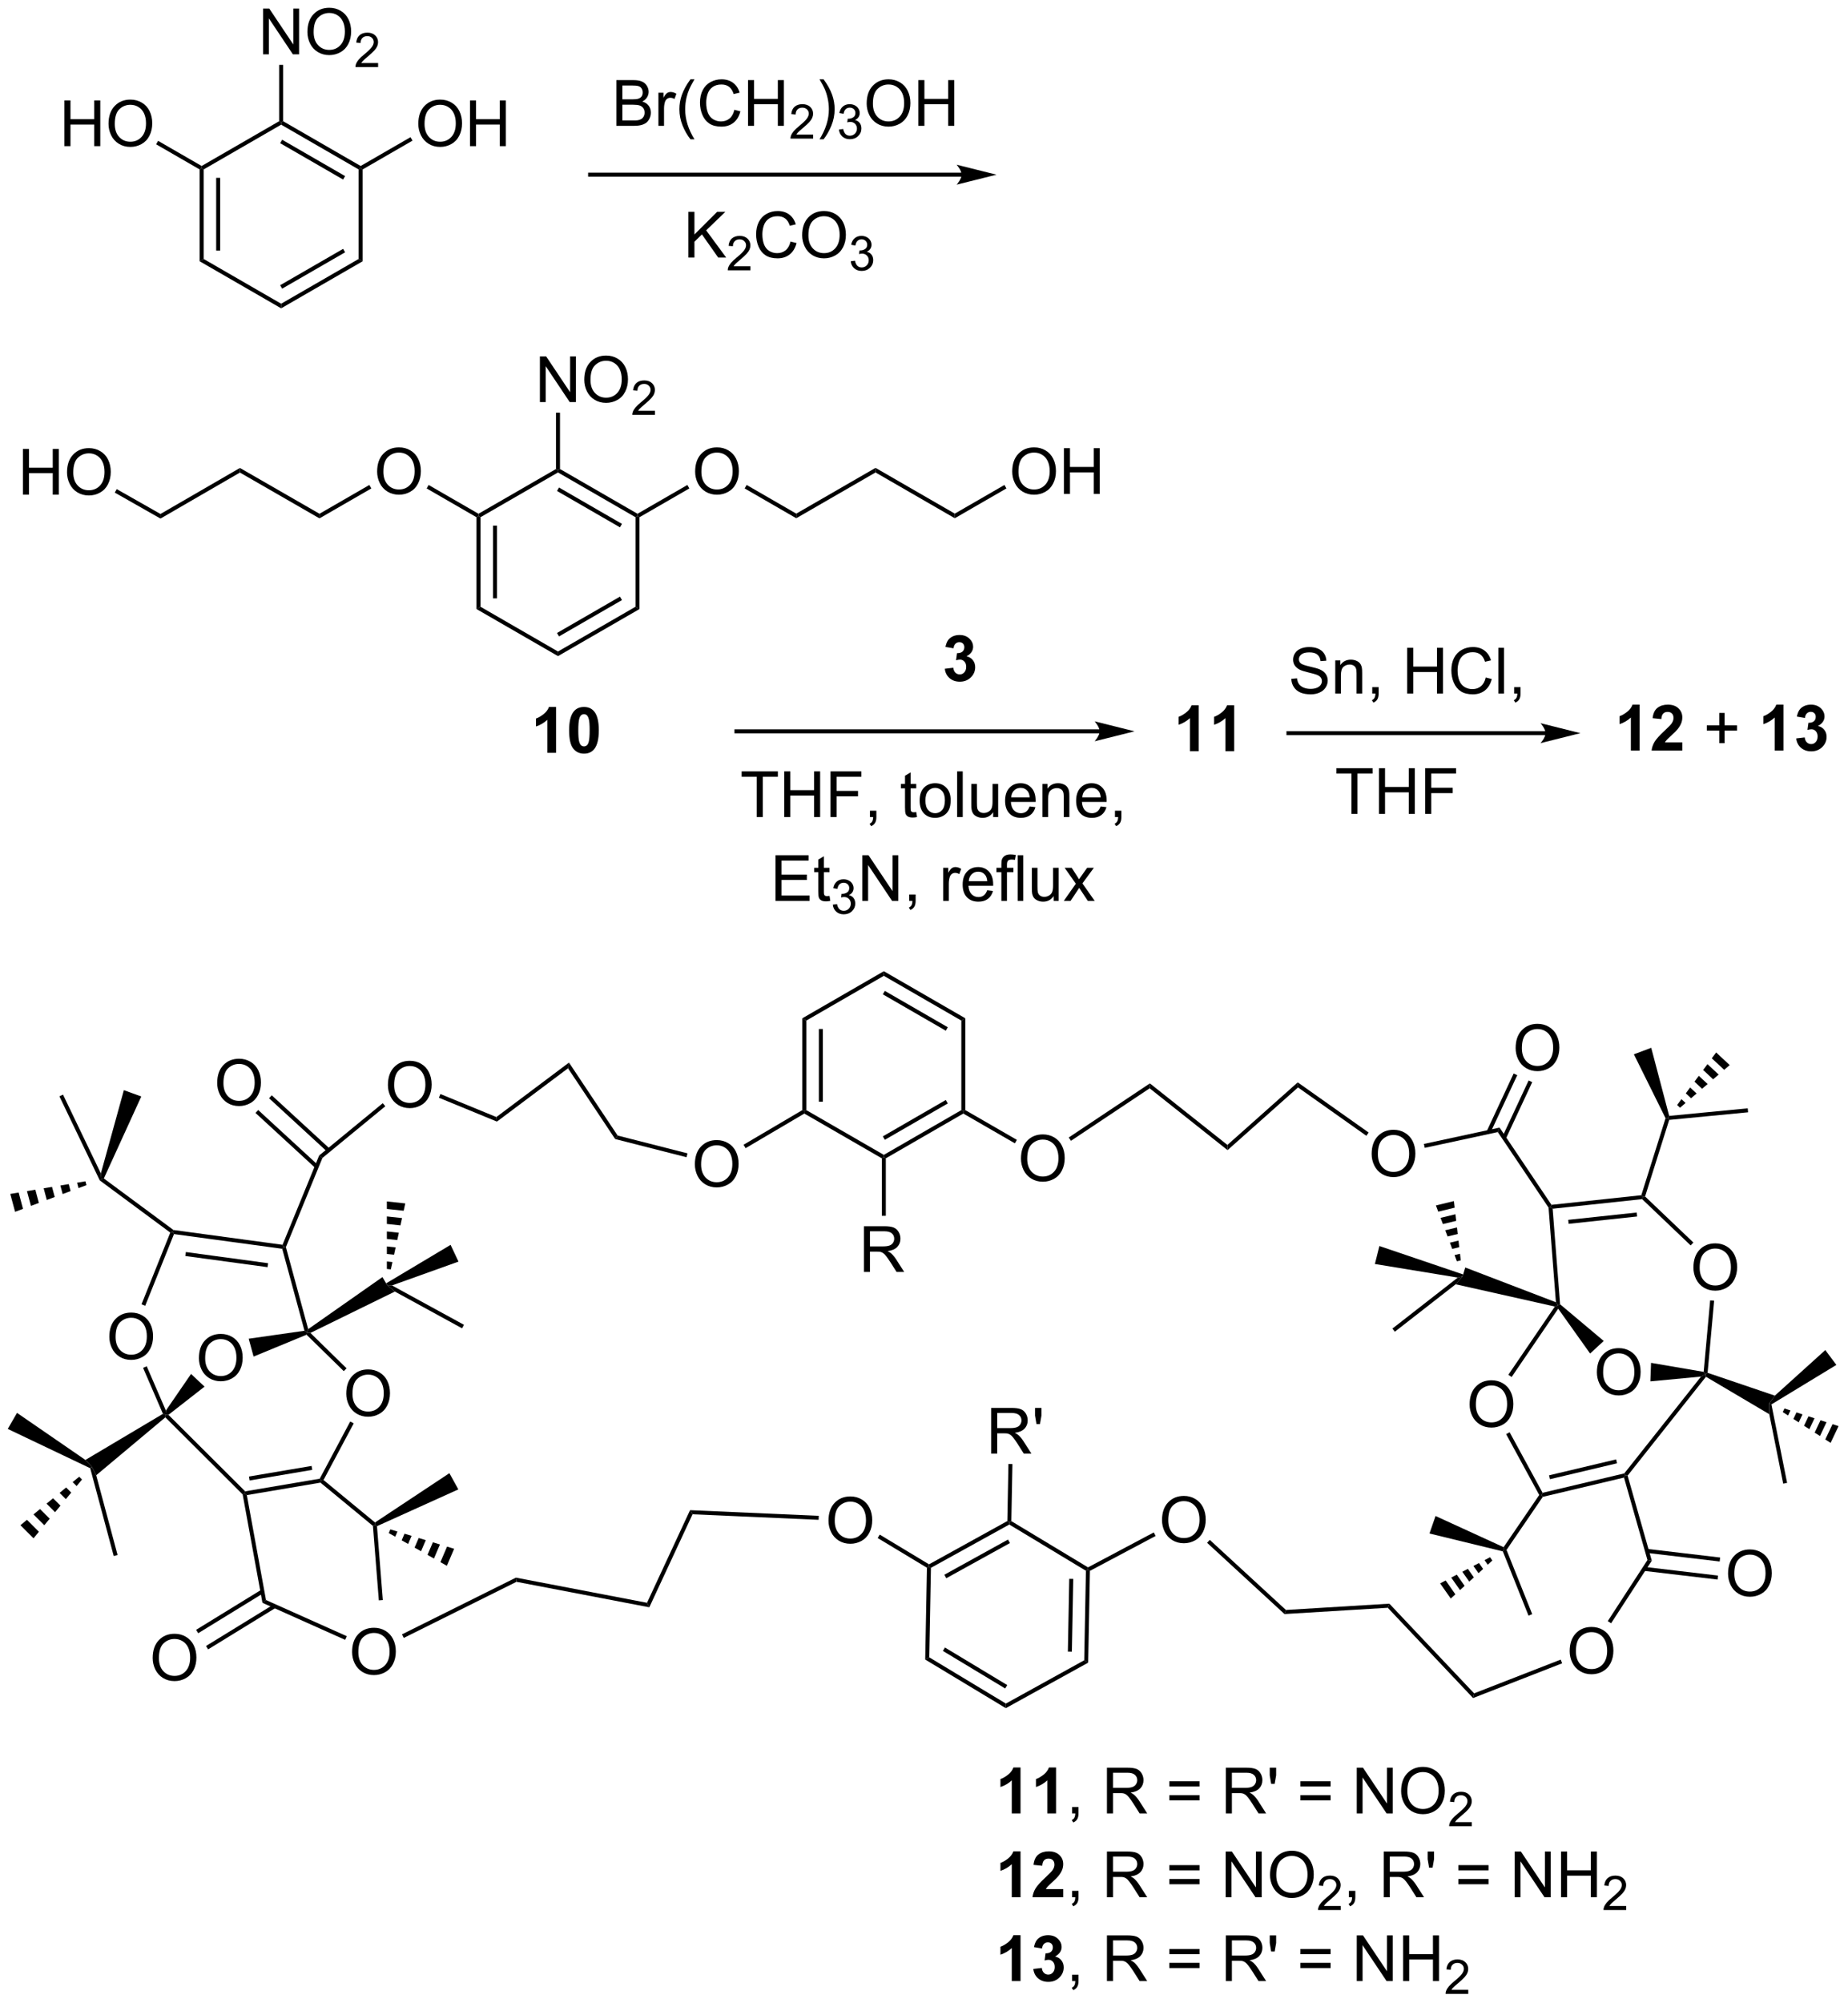 <?xml version="1.0" encoding="UTF-8"?>
<!DOCTYPE svg PUBLIC '-//W3C//DTD SVG 1.0//EN'
          'http://www.w3.org/TR/2001/REC-SVG-20010904/DTD/svg10.dtd'>
<svg stroke-dasharray="none" shape-rendering="auto" xmlns="http://www.w3.org/2000/svg" font-family="'Dialog'" text-rendering="auto" width="635" fill-opacity="1" color-interpolation="auto" color-rendering="auto" preserveAspectRatio="xMidYMid meet" font-size="12px" viewBox="0 0 635 688" fill="black" xmlns:xlink="http://www.w3.org/1999/xlink" stroke="black" image-rendering="auto" stroke-miterlimit="10" stroke-linecap="square" stroke-linejoin="miter" font-style="normal" stroke-width="1" height="688" stroke-dashoffset="0" font-weight="normal" stroke-opacity="1"
><!--Generated by the Batik Graphics2D SVG Generator--><defs id="genericDefs"
  /><g
  ><defs id="defs1"
    ><clipPath clipPathUnits="userSpaceOnUse" id="clipPath1"
      ><path d="M0.666 1.611 L238.569 1.611 L238.569 259.46 L0.666 259.46 L0.666 1.611 Z"
      /></clipPath
      ><clipPath clipPathUnits="userSpaceOnUse" id="clipPath2"
      ><path d="M-1.279 26.693 L-1.279 277.373 L230.009 277.373 L230.009 26.693 Z"
      /></clipPath
    ></defs
    ><g transform="scale(2.667,2.667) translate(-0.666,-1.611) matrix(1.029,0,0,1.029,1.982,-25.846)"
    ><path d="M23.629 196.697 Q23.629 195.27 24.394 194.466 Q25.16 193.659 26.371 193.659 Q27.163 193.659 27.798 194.039 Q28.436 194.416 28.769 195.093 Q29.105 195.77 29.105 196.63 Q29.105 197.502 28.754 198.19 Q28.402 198.877 27.756 199.231 Q27.113 199.586 26.366 199.586 Q25.558 199.586 24.92 199.195 Q24.285 198.802 23.957 198.127 Q23.629 197.45 23.629 196.697 ZM24.41 196.708 Q24.41 197.744 24.965 198.341 Q25.522 198.935 26.363 198.935 Q27.217 198.935 27.769 198.333 Q28.324 197.731 28.324 196.627 Q28.324 195.927 28.087 195.406 Q27.85 194.885 27.394 194.599 Q26.941 194.31 26.373 194.31 Q25.569 194.31 24.988 194.864 Q24.41 195.416 24.41 196.708 Z" stroke="none" clip-path="url(#clipPath2)"
    /></g
    ><g transform="matrix(2.743,0,0,2.743,3.507,-73.218)"
    ><path d="M12.419 194.115 Q12.419 192.689 13.185 191.884 Q13.951 191.077 15.162 191.077 Q15.953 191.077 16.589 191.457 Q17.227 191.834 17.56 192.511 Q17.896 193.189 17.896 194.048 Q17.896 194.92 17.544 195.608 Q17.193 196.295 16.547 196.649 Q15.904 197.004 15.156 197.004 Q14.349 197.004 13.711 196.613 Q13.076 196.22 12.748 195.545 Q12.419 194.868 12.419 194.115 ZM13.201 194.126 Q13.201 195.162 13.755 195.759 Q14.313 196.352 15.154 196.352 Q16.008 196.352 16.56 195.751 Q17.115 195.149 17.115 194.045 Q17.115 193.345 16.878 192.824 Q16.641 192.303 16.185 192.017 Q15.732 191.727 15.164 191.727 Q14.36 191.727 13.779 192.282 Q13.201 192.834 13.201 194.126 Z" stroke="none" clip-path="url(#clipPath2)"
    /></g
    ><g transform="matrix(2.743,0,0,2.743,3.507,-73.218)"
    ><path d="M34.075 183.088 L34.273 182.863 L34.537 182.879 L37.328 193.15 L37.18 193.558 L36.865 193.353 Z" stroke="none" clip-path="url(#clipPath2)"
    /></g
    ><g transform="matrix(2.743,0,0,2.743,3.507,-73.218)"
    ><path d="M19.501 203.351 L19.449 203.862 L19.133 203.76 L16.644 198.001 L17.103 197.803 Z" stroke="none" clip-path="url(#clipPath2)"
    /></g
    ><g transform="matrix(2.743,0,0,2.743,3.507,-73.218)"
    ><path d="M16.913 190.224 L16.449 190.038 L20.053 181.06 L20.357 180.974 L20.516 181.248 Z" stroke="none" clip-path="url(#clipPath2)"
    /></g
    ><g transform="matrix(2.743,0,0,2.743,3.507,-73.218)"
    ><path d="M34.115 182.589 L34.273 182.863 L34.075 183.088 L20.516 181.248 L20.357 180.974 L20.454 180.735 ZM32.307 184.895 L22.003 183.496 L21.935 183.992 L32.24 185.39 Z" stroke="none" clip-path="url(#clipPath2)"
    /></g
    ><g transform="matrix(2.743,0,0,2.743,3.507,-73.218)"
    ><path d="M42.097 201.234 Q42.097 199.808 42.863 199.003 Q43.629 198.196 44.84 198.196 Q45.631 198.196 46.267 198.576 Q46.905 198.953 47.238 199.63 Q47.574 200.308 47.574 201.167 Q47.574 202.039 47.222 202.727 Q46.871 203.414 46.225 203.768 Q45.582 204.123 44.834 204.123 Q44.027 204.123 43.389 203.732 Q42.754 203.339 42.425 202.664 Q42.097 201.987 42.097 201.234 ZM42.879 201.245 Q42.879 202.281 43.433 202.878 Q43.991 203.471 44.832 203.471 Q45.686 203.471 46.238 202.87 Q46.793 202.268 46.793 201.164 Q46.793 200.464 46.556 199.943 Q46.319 199.422 45.863 199.136 Q45.41 198.846 44.842 198.846 Q44.038 198.846 43.457 199.401 Q42.879 199.953 42.879 201.245 Z" stroke="none" clip-path="url(#clipPath2)"
    /></g
    ><g transform="matrix(2.743,0,0,2.743,3.507,-73.218)"
    ><path d="M37.122 193.851 L37.18 193.558 L37.607 193.627 L42.134 198.057 L41.785 198.414 Z" stroke="none" clip-path="url(#clipPath2)"
    /></g
    ><g transform="matrix(2.743,0,0,2.743,3.507,-73.218)"
    ><path d="M42.593 204.719 L43.034 204.954 L39.251 212.047 L38.934 212.11 L38.772 211.884 Z" stroke="none" clip-path="url(#clipPath2)"
    /></g
    ><g transform="matrix(2.743,0,0,2.743,3.507,-73.218)"
    ><path d="M38.772 211.884 L38.934 212.11 L38.864 212.375 L29.644 213.937 L29.352 213.733 L29.438 213.465 ZM37.753 210.282 L29.907 211.611 L29.991 212.104 L37.837 210.775 Z" stroke="none" clip-path="url(#clipPath2)"
    /></g
    ><g transform="matrix(2.743,0,0,2.743,3.507,-73.218)"
    ><path d="M19.434 204.2 L19.449 203.862 L19.824 203.883 L29.438 213.465 L29.352 213.733 L29.12 213.855 Z" stroke="none" clip-path="url(#clipPath2)"
    /></g
    ><g transform="matrix(2.743,0,0,2.743,3.507,-73.218)"
    ><path d="M34.537 182.879 L34.273 182.863 L34.115 182.589 L38.7 171.404 L39.114 171.71 Z" stroke="none" clip-path="url(#clipPath2)"
    /></g
    ><g transform="matrix(2.743,0,0,2.743,3.507,-73.218)"
    ><path d="M25.93 162.326 Q25.93 160.899 26.696 160.094 Q27.461 159.287 28.672 159.287 Q29.464 159.287 30.099 159.667 Q30.737 160.044 31.071 160.721 Q31.407 161.399 31.407 162.258 Q31.407 163.13 31.055 163.818 Q30.703 164.505 30.058 164.859 Q29.414 165.214 28.667 165.214 Q27.86 165.214 27.222 164.823 Q26.586 164.43 26.258 163.755 Q25.93 163.078 25.93 162.326 ZM26.711 162.336 Q26.711 163.373 27.266 163.969 Q27.823 164.563 28.664 164.563 Q29.519 164.563 30.071 163.961 Q30.625 163.359 30.625 162.255 Q30.625 161.555 30.388 161.034 Q30.151 160.513 29.696 160.227 Q29.242 159.938 28.675 159.938 Q27.87 159.938 27.289 160.492 Q26.711 161.044 26.711 162.336 Z" stroke="none" clip-path="url(#clipPath2)"
    /></g
    ><g transform="matrix(2.743,0,0,2.743,3.507,-73.218)"
    ><path d="M40.053 170.571 L32.763 163.866 L32.424 164.234 L39.715 170.939 ZM38.57 172.609 L31.067 165.709 L30.729 166.077 L38.231 172.977 Z" stroke="none" clip-path="url(#clipPath2)"
    /></g
    ><g transform="matrix(2.743,0,0,2.743,3.507,-73.218)"
    ><path d="M198.764 198.568 Q198.764 197.141 199.53 196.336 Q200.295 195.529 201.506 195.529 Q202.298 195.529 202.933 195.909 Q203.571 196.286 203.905 196.964 Q204.241 197.641 204.241 198.5 Q204.241 199.372 203.889 200.06 Q203.538 200.747 202.892 201.101 Q202.249 201.456 201.501 201.456 Q200.694 201.456 200.056 201.065 Q199.42 200.672 199.092 199.997 Q198.764 199.32 198.764 198.568 ZM199.545 198.578 Q199.545 199.614 200.1 200.211 Q200.657 200.805 201.499 200.805 Q202.353 200.805 202.905 200.203 Q203.459 199.601 203.459 198.497 Q203.459 197.797 203.222 197.276 Q202.986 196.755 202.53 196.469 Q202.077 196.18 201.509 196.18 Q200.704 196.18 200.124 196.734 Q199.545 197.286 199.545 198.578 Z" stroke="none" clip-path="url(#clipPath2)"
    /></g
    ><g transform="matrix(2.743,0,0,2.743,3.507,-73.218)"
    ><path d="M210.856 185.447 Q210.856 184.02 211.621 183.215 Q212.387 182.408 213.598 182.408 Q214.39 182.408 215.025 182.788 Q215.663 183.166 215.996 183.843 Q216.332 184.52 216.332 185.379 Q216.332 186.252 215.981 186.939 Q215.629 187.627 214.983 187.981 Q214.34 188.335 213.593 188.335 Q212.785 188.335 212.147 187.944 Q211.512 187.551 211.184 186.877 Q210.856 186.2 210.856 185.447 ZM211.637 185.458 Q211.637 186.494 212.192 187.09 Q212.749 187.684 213.59 187.684 Q214.444 187.684 214.996 187.083 Q215.551 186.481 215.551 185.377 Q215.551 184.676 215.314 184.155 Q215.077 183.635 214.621 183.348 Q214.168 183.059 213.601 183.059 Q212.796 183.059 212.215 183.614 Q211.637 184.166 211.637 185.458 Z" stroke="none" clip-path="url(#clipPath2)"
    /></g
    ><g transform="matrix(2.743,0,0,2.743,3.507,-73.218)"
    ><path d="M192.709 177.934 L192.953 177.849 L193.221 178.072 L194.153 190.037 L193.912 190.158 L193.632 189.784 Z" stroke="none" clip-path="url(#clipPath2)"
    /></g
    ><g transform="matrix(2.743,0,0,2.743,3.507,-73.218)"
    ><path d="M212.632 198.62 L212.365 198.792 L212.141 198.502 L212.953 189.548 L213.451 189.593 Z" stroke="none" clip-path="url(#clipPath2)"
    /></g
    ><g transform="matrix(2.743,0,0,2.743,3.507,-73.218)"
    ><path d="M210.854 182.305 L210.509 182.667 L204.429 176.871 L204.517 176.611 L204.803 176.537 Z" stroke="none" clip-path="url(#clipPath2)"
    /></g
    ><g transform="matrix(2.743,0,0,2.743,3.507,-73.218)"
    ><path d="M193.221 178.072 L192.953 177.849 L193.077 177.584 L204.328 176.38 L204.517 176.611 L204.429 176.871 ZM195.225 179.963 L203.802 179.044 L203.749 178.547 L195.172 179.465 Z" stroke="none" clip-path="url(#clipPath2)"
    /></g
    ><g transform="matrix(2.743,0,0,2.743,3.507,-73.218)"
    ><path d="M182.821 202.594 Q182.821 201.167 183.587 200.363 Q184.352 199.555 185.563 199.555 Q186.355 199.555 186.99 199.935 Q187.628 200.313 187.962 200.99 Q188.298 201.667 188.298 202.527 Q188.298 203.399 187.946 204.087 Q187.595 204.774 186.949 205.128 Q186.305 205.482 185.558 205.482 Q184.751 205.482 184.113 205.092 Q183.477 204.698 183.149 204.024 Q182.821 203.347 182.821 202.594 ZM183.602 202.605 Q183.602 203.641 184.157 204.238 Q184.714 204.831 185.555 204.831 Q186.41 204.831 186.962 204.23 Q187.516 203.628 187.516 202.524 Q187.516 201.823 187.279 201.303 Q187.042 200.782 186.587 200.495 Q186.133 200.206 185.566 200.206 Q184.761 200.206 184.18 200.761 Q183.602 201.313 183.602 202.605 Z" stroke="none" clip-path="url(#clipPath2)"
    /></g
    ><g transform="matrix(2.743,0,0,2.743,3.507,-73.218)"
    ><path d="M193.498 190.321 L193.912 190.158 L193.917 190.593 L188.084 199.147 L187.671 198.865 Z" stroke="none" clip-path="url(#clipPath2)"
    /></g
    ><g transform="matrix(2.743,0,0,2.743,3.507,-73.218)"
    ><path d="M187.394 206.303 L187.833 206.064 L191.962 213.648 L191.834 213.935 L191.541 213.921 Z" stroke="none" clip-path="url(#clipPath2)"
    /></g
    ><g transform="matrix(2.743,0,0,2.743,3.507,-73.218)"
    ><path d="M191.986 214.156 L191.834 213.935 L191.962 213.648 L202.194 211.22 L202.335 211.443 L202.161 211.742 ZM192.888 211.945 L201.289 209.952 L201.174 209.465 L192.772 211.459 Z" stroke="none" clip-path="url(#clipPath2)"
    /></g
    ><g transform="matrix(2.743,0,0,2.743,3.507,-73.218)"
    ><path d="M211.807 199.093 L212.365 198.792 L212.427 199.117 L202.611 211.498 L202.335 211.443 L202.194 211.22 Z" stroke="none" clip-path="url(#clipPath2)"
    /></g
    ><g transform="matrix(2.743,0,0,2.743,3.507,-73.218)"
    ><path d="M204.803 176.537 L204.517 176.611 L204.328 176.38 L207.365 166.734 L207.634 166.715 L207.822 166.947 Z" stroke="none" clip-path="url(#clipPath2)"
    /></g
    ><g transform="matrix(2.743,0,0,2.743,3.507,-73.218)"
    ><path d="M193.077 177.584 L192.953 177.849 L192.709 177.934 L186.349 168.472 L186.575 167.911 Z" stroke="none" clip-path="url(#clipPath2)"
    /></g
    ><g transform="matrix(2.743,0,0,2.743,3.507,-73.218)"
    ><path d="M191.541 213.921 L191.834 213.935 L191.986 214.156 L187.445 220.804 L187.163 220.773 L187.075 220.458 Z" stroke="none" clip-path="url(#clipPath2)"
    /></g
    ><g transform="matrix(2.743,0,0,2.743,3.507,-73.218)"
    ><path d="M188.585 157.955 Q188.585 156.528 189.351 155.723 Q190.117 154.916 191.327 154.916 Q192.119 154.916 192.755 155.296 Q193.393 155.674 193.726 156.351 Q194.062 157.028 194.062 157.887 Q194.062 158.76 193.71 159.447 Q193.359 160.135 192.713 160.489 Q192.07 160.843 191.322 160.843 Q190.515 160.843 189.877 160.452 Q189.242 160.059 188.913 159.385 Q188.585 158.707 188.585 157.955 ZM189.367 157.965 Q189.367 159.002 189.921 159.598 Q190.478 160.192 191.32 160.192 Q192.174 160.192 192.726 159.59 Q193.281 158.989 193.281 157.885 Q193.281 157.184 193.044 156.663 Q192.807 156.142 192.351 155.856 Q191.898 155.567 191.33 155.567 Q190.525 155.567 189.945 156.121 Q189.367 156.674 189.367 157.965 Z" stroke="none" clip-path="url(#clipPath2)"
    /></g
    ><g transform="matrix(2.743,0,0,2.743,3.507,-73.218)"
    ><path d="M187.363 169.3 L190.664 162.221 L190.211 162.01 L186.91 169.089 ZM185.419 168.571 L188.788 161.346 L188.335 161.135 L184.966 168.36 Z" stroke="none" clip-path="url(#clipPath2)"
    /></g
    ><g transform="matrix(2.743,0,0,2.743,3.507,-73.218)"
    ><path d="M202.161 211.742 L202.335 211.443 L202.611 211.498 L205.641 222.151 L205.098 222.069 Z" stroke="none" clip-path="url(#clipPath2)"
    /></g
    ><g transform="matrix(2.743,0,0,2.743,3.507,-73.218)"
    ><path d="M29.12 213.855 L29.352 213.733 L29.644 213.937 L32.043 227.078 L31.599 227.427 Z" stroke="none" clip-path="url(#clipPath2)"
    /></g
    ><g transform="matrix(2.743,0,0,2.743,3.507,-73.218)"
    ><path d="M17.848 234.342 Q17.848 232.915 18.613 232.11 Q19.379 231.303 20.59 231.303 Q21.381 231.303 22.017 231.683 Q22.655 232.061 22.988 232.738 Q23.324 233.415 23.324 234.274 Q23.324 235.147 22.973 235.834 Q22.621 236.522 21.975 236.876 Q21.332 237.23 20.585 237.23 Q19.777 237.23 19.139 236.839 Q18.504 236.446 18.176 235.772 Q17.848 235.095 17.848 234.342 ZM18.629 234.352 Q18.629 235.389 19.184 235.985 Q19.741 236.579 20.582 236.579 Q21.436 236.579 21.988 235.977 Q22.543 235.376 22.543 234.272 Q22.543 233.571 22.306 233.05 Q22.069 232.529 21.613 232.243 Q21.16 231.954 20.592 231.954 Q19.788 231.954 19.207 232.509 Q18.629 233.061 18.629 234.352 Z" stroke="none" clip-path="url(#clipPath2)"
    /></g
    ><g transform="matrix(2.743,0,0,2.743,3.507,-73.218)"
    ><path d="M31.461 225.787 L23.289 230.808 L23.551 231.234 L31.723 226.213 ZM33.002 227.627 L24.531 232.831 L24.793 233.257 L33.264 228.053 Z" stroke="none" clip-path="url(#clipPath2)"
    /></g
    ><g transform="matrix(2.743,0,0,2.743,3.507,-73.218)"
    ><path d="M47.315 162.585 Q47.315 161.158 48.081 160.353 Q48.847 159.546 50.058 159.546 Q50.849 159.546 51.485 159.926 Q52.123 160.304 52.456 160.981 Q52.792 161.658 52.792 162.517 Q52.792 163.389 52.44 164.077 Q52.089 164.764 51.443 165.119 Q50.8 165.473 50.052 165.473 Q49.245 165.473 48.607 165.082 Q47.972 164.689 47.644 164.014 Q47.315 163.337 47.315 162.585 ZM48.097 162.595 Q48.097 163.632 48.651 164.228 Q49.209 164.822 50.05 164.822 Q50.904 164.822 51.456 164.22 Q52.011 163.619 52.011 162.514 Q52.011 161.814 51.774 161.293 Q51.537 160.772 51.081 160.486 Q50.628 160.197 50.06 160.197 Q49.255 160.197 48.675 160.751 Q48.097 161.304 48.097 162.595 Z" stroke="none" clip-path="url(#clipPath2)"
    /></g
    ><g transform="matrix(2.743,0,0,2.743,3.507,-73.218)"
    ><path d="M39.114 171.71 L38.7 171.404 L46.669 164.855 L46.987 165.241 Z" stroke="none" clip-path="url(#clipPath2)"
    /></g
    ><g transform="matrix(2.743,0,0,2.743,3.507,-73.218)"
    ><path d="M215.195 223.78 Q215.195 222.353 215.96 221.548 Q216.726 220.741 217.937 220.741 Q218.728 220.741 219.364 221.121 Q220.002 221.498 220.335 222.175 Q220.671 222.853 220.671 223.712 Q220.671 224.584 220.32 225.272 Q219.968 225.959 219.322 226.314 Q218.679 226.668 217.931 226.668 Q217.124 226.668 216.486 226.277 Q215.851 225.884 215.523 225.209 Q215.195 224.532 215.195 223.78 ZM215.976 223.79 Q215.976 224.827 216.53 225.423 Q217.088 226.017 217.929 226.017 Q218.783 226.017 219.335 225.415 Q219.89 224.814 219.89 223.709 Q219.89 223.009 219.653 222.488 Q219.416 221.967 218.96 221.681 Q218.507 221.392 217.939 221.392 Q217.135 221.392 216.554 221.946 Q215.976 222.498 215.976 223.79 Z" stroke="none" clip-path="url(#clipPath2)"
    /></g
    ><g transform="matrix(2.743,0,0,2.743,3.507,-73.218)"
    ><path d="M204.648 223.423 L213.879 224.513 L213.938 224.017 L204.707 222.926 ZM205.003 221.172 L214.146 222.252 L214.205 221.755 L205.062 220.675 Z" stroke="none" clip-path="url(#clipPath2)"
    /></g
    ><g transform="matrix(2.743,0,0,2.743,3.507,-73.218)"
    ><path d="M20.454 180.735 L20.357 180.974 L20.053 181.06 L11.22 174.526 L11.419 174.362 L11.73 174.281 Z" stroke="none" clip-path="url(#clipPath2)"
    /></g
    ><g transform="matrix(2.743,0,0,2.743,3.507,-73.218)"
    ><path d="M38.864 212.375 L38.934 212.11 L39.251 212.047 L45.699 217.363 L45.682 217.673 L45.441 217.798 Z" stroke="none" clip-path="url(#clipPath2)"
    /></g
    ><g transform="matrix(2.743,0,0,2.743,3.507,-73.218)"
    ><path d="M9.552 175.121 L8.558 175.492 L8.376 174.813 L9.422 174.638 ZM7.565 175.863 L6.571 176.233 L6.285 175.164 L7.331 174.989 ZM5.578 176.604 L4.585 176.975 L4.193 175.515 L5.239 175.34 ZM3.591 177.346 L2.598 177.717 L2.102 175.867 L3.148 175.691 ZM1.604 178.088 L0.611 178.458 L0.01 176.218 L1.056 176.042 Z" stroke="none" clip-path="url(#clipPath2)"
    /></g
    ><g transform="matrix(2.743,0,0,2.743,3.507,-73.218)"
    ><path d="M47.619 218.229 L48.507 218.499 L48.231 219.145 L47.422 218.689 ZM49.395 218.769 L50.284 219.039 L49.849 220.056 L49.04 219.601 ZM51.172 219.309 L52.06 219.579 L51.466 220.968 L50.657 220.512 ZM52.948 219.848 L53.836 220.118 L53.083 221.88 L52.274 221.424 ZM54.724 220.388 L55.612 220.658 L54.7 222.791 L53.892 222.335 Z" stroke="none" clip-path="url(#clipPath2)"
    /></g
    ><g transform="matrix(2.743,0,0,2.743,3.507,-73.218)"
    ><path d="M181.226 184.656 L180.934 183.879 L181.616 183.714 L181.712 184.539 ZM180.642 183.102 L180.35 182.325 L181.425 182.064 L181.521 182.889 ZM180.057 181.547 L179.765 180.77 L181.234 180.415 L181.329 181.239 ZM179.473 179.993 L179.181 179.215 L181.043 178.765 L181.138 179.59 ZM178.889 178.438 L178.597 177.661 L180.852 177.115 L180.947 177.94 Z" stroke="none" clip-path="url(#clipPath2)"
    /></g
    ><g transform="matrix(2.743,0,0,2.743,3.507,-73.218)"
    ><path d="M208.814 165.081 L209.357 164.35 L209.871 164.828 L209.18 165.422 ZM209.9 163.619 L210.443 162.887 L211.253 163.642 L210.562 164.235 ZM210.986 162.156 L211.529 161.425 L212.635 162.455 L211.944 163.049 ZM212.072 160.694 L212.615 159.963 L214.017 161.269 L213.326 161.862 ZM213.159 159.232 L213.702 158.5 L215.399 160.082 L214.708 160.675 Z" stroke="none" clip-path="url(#clipPath2)"
    /></g
    ><g transform="matrix(2.743,0,0,2.743,3.507,-73.218)"
    ><path d="M11.73 174.281 L11.419 174.362 L11.356 173.653 L14.239 163.222 L16.419 164.016 Z" stroke="none" clip-path="url(#clipPath2)"
    /></g
    ><g transform="matrix(2.743,0,0,2.743,3.507,-73.218)"
    ><path d="M45.945 217.828 L45.682 217.673 L45.699 217.363 L55.017 211.191 L56.139 213.222 Z" stroke="none" clip-path="url(#clipPath2)"
    /></g
    ><g transform="matrix(2.743,0,0,2.743,3.507,-73.218)"
    ><path d="M182 186.299 L181.939 186.542 L181.336 186.695 L170.954 184.993 L171.517 182.742 Z" stroke="none" clip-path="url(#clipPath2)"
    /></g
    ><g transform="matrix(2.743,0,0,2.743,3.507,-73.218)"
    ><path d="M207.82 166.446 L207.634 166.715 L207.365 166.734 L203.398 158.733 L205.57 157.918 Z" stroke="none" clip-path="url(#clipPath2)"
    /></g
    ><g transform="matrix(2.743,0,0,2.743,3.507,-73.218)"
    ><path d="M47.825 187.678 L47.218 187.631 L47.112 187.405 L55.167 182.596 L56.157 184.694 Z" stroke="none" clip-path="url(#clipPath2)"
    /></g
    ><g transform="matrix(2.743,0,0,2.743,3.507,-73.218)"
    ><path d="M187.075 220.458 L187.163 220.773 L186.978 220.984 L177.791 218.745 L178.552 216.553 Z" stroke="none" clip-path="url(#clipPath2)"
    /></g
    ><g transform="matrix(2.743,0,0,2.743,3.507,-73.218)"
    ><path d="M47.185 185.615 L47.184 184.676 L47.883 184.751 L47.682 185.669 ZM47.184 183.736 L47.184 182.796 L48.284 182.915 L48.084 183.833 ZM47.184 181.857 L47.184 180.917 L48.686 181.079 L48.485 181.997 ZM47.184 179.977 L47.183 179.037 L49.088 179.243 L48.887 180.161 ZM47.183 178.098 L47.183 177.158 L49.489 177.407 L49.289 178.325 Z" stroke="none" clip-path="url(#clipPath2)"
    /></g
    ><g transform="matrix(2.743,0,0,2.743,3.507,-73.218)"
    ><path d="M11.356 173.653 L11.419 174.362 L11.22 174.526 L6.164 163.997 L6.615 163.781 Z" stroke="none" clip-path="url(#clipPath2)"
    /></g
    ><g transform="matrix(2.743,0,0,2.743,3.507,-73.218)"
    ><path d="M45.441 217.798 L45.682 217.673 L45.945 217.828 L46.677 227.081 L46.178 227.12 Z" stroke="none" clip-path="url(#clipPath2)"
    /></g
    ><g transform="matrix(2.743,0,0,2.743,3.507,-73.218)"
    ><path d="M181.336 186.695 L181.939 186.542 L181.074 187.533 L173.455 193.475 L173.148 193.081 Z" stroke="none" clip-path="url(#clipPath2)"
    /></g
    ><g transform="matrix(2.743,0,0,2.743,3.507,-73.218)"
    ><path d="M207.822 166.947 L207.634 166.715 L207.82 166.446 L217.657 165.497 L217.705 165.994 Z" stroke="none" clip-path="url(#clipPath2)"
    /></g
    ><g transform="matrix(2.743,0,0,2.743,3.507,-73.218)"
    ><path d="M185.669 222.126 L185.09 222.655 L184.687 222.081 L185.382 221.716 ZM184.511 223.185 L183.932 223.715 L183.297 222.809 L183.992 222.445 ZM183.353 224.244 L182.774 224.774 L181.906 223.537 L182.601 223.173 ZM182.195 225.304 L181.616 225.833 L180.516 224.265 L181.211 223.901 ZM181.037 226.363 L180.458 226.892 L179.126 224.993 L179.821 224.629 Z" stroke="none" clip-path="url(#clipPath2)"
    /></g
    ><g transform="matrix(2.743,0,0,2.743,3.507,-73.218)"
    ><path d="M186.978 220.984 L187.163 220.773 L187.445 220.804 L190.663 228.844 L190.198 229.03 Z" stroke="none" clip-path="url(#clipPath2)"
    /></g
    ><g transform="matrix(2.743,0,0,2.743,3.507,-73.218)"
    ><path d="M48.186 188.445 L47.218 187.631 L47.825 187.678 L56.843 192.609 L56.603 193.048 Z" stroke="none" clip-path="url(#clipPath2)"
    /></g
    ><g transform="matrix(2.743,0,0,2.743,3.507,-73.218)"
    ><path d="M36.865 193.353 L37.18 193.558 L37.122 193.851 L30.488 196.588 L29.877 194.35 Z" stroke="none" clip-path="url(#clipPath2)"
    /></g
    ><g transform="matrix(2.743,0,0,2.743,3.507,-73.218)"
    ><path d="M19.824 203.883 L19.449 203.862 L19.501 203.351 L22.655 198.762 L24.345 200.352 Z" stroke="none" clip-path="url(#clipPath2)"
    /></g
    ><g transform="matrix(2.743,0,0,2.743,3.507,-73.218)"
    ><path d="M193.917 190.593 L193.912 190.158 L194.153 190.037 L199.62 194.632 L197.915 196.206 Z" stroke="none" clip-path="url(#clipPath2)"
    /></g
    ><g transform="matrix(2.743,0,0,2.743,3.507,-73.218)"
    ><path d="M212.141 198.502 L212.365 198.792 L211.807 199.093 L205.462 199.692 L205.549 197.374 Z" stroke="none" clip-path="url(#clipPath2)"
    /></g
    ><g transform="matrix(2.743,0,0,2.743,3.507,-73.218)"
    ><path d="M99.228 154.221 L99.728 154.509 L99.728 165.721 L99.478 165.865 L99.228 165.722 ZM101.299 155.56 L101.299 164.67 L101.799 164.67 L101.799 155.56 Z" stroke="none" clip-path="url(#clipPath2)"
    /></g
    ><g transform="matrix(2.743,0,0,2.743,3.507,-73.218)"
    ><path d="M99.48 166.154 L99.478 165.865 L99.728 165.721 L109.438 171.326 L109.438 171.615 L109.188 171.759 Z" stroke="none" clip-path="url(#clipPath2)"
    /></g
    ><g transform="matrix(2.743,0,0,2.743,3.507,-73.218)"
    ><path d="M109.688 171.759 L109.438 171.615 L109.438 171.326 L119.147 165.721 L119.397 165.865 L119.397 166.154 ZM109.563 169.441 L117.452 164.886 L117.202 164.453 L109.313 169.008 Z" stroke="none" clip-path="url(#clipPath2)"
    /></g
    ><g transform="matrix(2.743,0,0,2.743,3.507,-73.218)"
    ><path d="M119.647 165.721 L119.397 165.865 L119.147 165.721 L119.147 154.509 L119.647 154.221 Z" stroke="none" clip-path="url(#clipPath2)"
    /></g
    ><g transform="matrix(2.743,0,0,2.743,3.507,-73.218)"
    ><path d="M119.647 154.221 L119.147 154.509 L109.438 148.904 L109.438 148.326 ZM117.452 155.344 L109.563 150.789 L109.313 151.222 L117.202 155.777 Z" stroke="none" clip-path="url(#clipPath2)"
    /></g
    ><g transform="matrix(2.743,0,0,2.743,3.507,-73.218)"
    ><path d="M109.438 148.326 L109.438 148.904 L99.728 154.509 L99.228 154.221 Z" stroke="none" clip-path="url(#clipPath2)"
    /></g
    ><g transform="matrix(2.743,0,0,2.743,3.507,-73.218)"
    ><path d="M126.619 171.801 Q126.619 170.374 127.385 169.569 Q128.151 168.762 129.362 168.762 Q130.153 168.762 130.789 169.142 Q131.427 169.52 131.76 170.197 Q132.096 170.874 132.096 171.733 Q132.096 172.606 131.744 173.293 Q131.393 173.981 130.747 174.335 Q130.104 174.689 129.356 174.689 Q128.549 174.689 127.911 174.298 Q127.276 173.905 126.948 173.231 Q126.619 172.554 126.619 171.801 ZM127.401 171.811 Q127.401 172.848 127.955 173.444 Q128.513 174.038 129.354 174.038 Q130.208 174.038 130.76 173.436 Q131.315 172.835 131.315 171.731 Q131.315 171.03 131.078 170.509 Q130.841 169.988 130.385 169.702 Q129.932 169.413 129.364 169.413 Q128.56 169.413 127.979 169.968 Q127.401 170.52 127.401 171.811 Z" stroke="none" clip-path="url(#clipPath2)"
    /></g
    ><g transform="matrix(2.743,0,0,2.743,3.507,-73.218)"
    ><path d="M119.397 166.154 L119.397 165.865 L119.647 165.721 L126.104 169.448 L125.854 169.881 Z" stroke="none" clip-path="url(#clipPath2)"
    /></g
    ><g transform="matrix(2.743,0,0,2.743,3.507,-73.218)"
    ><path d="M132.882 169.565 L132.605 169.149 L142.766 162.374 L142.74 162.992 Z" stroke="none" clip-path="url(#clipPath2)"
    /></g
    ><g transform="matrix(2.743,0,0,2.743,3.507,-73.218)"
    ><path d="M142.74 162.992 L142.766 162.374 L152.478 170.081 L152.496 170.734 Z" stroke="none" clip-path="url(#clipPath2)"
    /></g
    ><g transform="matrix(2.743,0,0,2.743,3.507,-73.218)"
    ><path d="M152.496 170.734 L152.478 170.081 L161.288 162.244 L161.324 162.881 Z" stroke="none" clip-path="url(#clipPath2)"
    /></g
    ><g transform="matrix(2.743,0,0,2.743,3.507,-73.218)"
    ><path d="M170.548 171.222 Q170.548 169.795 171.314 168.991 Q172.08 168.183 173.291 168.183 Q174.082 168.183 174.718 168.564 Q175.356 168.941 175.689 169.618 Q176.025 170.295 176.025 171.155 Q176.025 172.027 175.673 172.715 Q175.322 173.402 174.676 173.756 Q174.033 174.111 173.285 174.111 Q172.478 174.111 171.84 173.72 Q171.205 173.327 170.876 172.652 Q170.548 171.975 170.548 171.222 ZM171.33 171.233 Q171.33 172.269 171.884 172.866 Q172.441 173.459 173.283 173.459 Q174.137 173.459 174.689 172.858 Q175.244 172.256 175.244 171.152 Q175.244 170.452 175.007 169.931 Q174.77 169.41 174.314 169.124 Q173.861 168.834 173.293 168.834 Q172.488 168.834 171.908 169.389 Q171.33 169.941 171.33 171.233 Z" stroke="none" clip-path="url(#clipPath2)"
    /></g
    ><g transform="matrix(2.743,0,0,2.743,3.507,-73.218)"
    ><path d="M161.324 162.881 L161.288 162.244 L170.174 168.529 L169.885 168.938 Z" stroke="none" clip-path="url(#clipPath2)"
    /></g
    ><g transform="matrix(2.743,0,0,2.743,3.507,-73.218)"
    ><path d="M42.829 233.589 Q42.829 232.162 43.595 231.357 Q44.361 230.55 45.571 230.55 Q46.363 230.55 46.998 230.93 Q47.636 231.308 47.97 231.985 Q48.306 232.662 48.306 233.521 Q48.306 234.394 47.954 235.081 Q47.603 235.769 46.957 236.123 Q46.314 236.477 45.566 236.477 Q44.759 236.477 44.121 236.086 Q43.486 235.693 43.157 235.019 Q42.829 234.342 42.829 233.589 ZM43.611 233.6 Q43.611 234.636 44.165 235.232 Q44.722 235.826 45.564 235.826 Q46.418 235.826 46.97 235.225 Q47.525 234.623 47.525 233.519 Q47.525 232.818 47.288 232.297 Q47.051 231.776 46.595 231.49 Q46.142 231.201 45.574 231.201 Q44.769 231.201 44.189 231.756 Q43.611 232.308 43.611 233.6 Z" stroke="none" clip-path="url(#clipPath2)"
    /></g
    ><g transform="matrix(2.743,0,0,2.743,3.507,-73.218)"
    ><path d="M31.599 227.427 L32.043 227.078 L42.16 231.605 L41.956 232.062 Z" stroke="none" clip-path="url(#clipPath2)"
    /></g
    ><g transform="matrix(2.743,0,0,2.743,3.507,-73.218)"
    ><path d="M49.3 231.824 L49.077 231.377 L63.347 224.274 L63.419 224.797 Z" stroke="none" clip-path="url(#clipPath2)"
    /></g
    ><g transform="matrix(2.743,0,0,2.743,3.507,-73.218)"
    ><path d="M63.419 224.797 L63.347 224.274 L79.772 227.423 L80.061 227.987 Z" stroke="none" clip-path="url(#clipPath2)"
    /></g
    ><g transform="matrix(2.743,0,0,2.743,3.507,-73.218)"
    ><path d="M114.622 234.532 L115.127 234.253 L124.728 240.042 L124.718 240.619 ZM116.838 233.451 L124.639 238.155 L124.897 237.727 L117.096 233.023 Z" stroke="none" clip-path="url(#clipPath2)"
    /></g
    ><g transform="matrix(2.743,0,0,2.743,3.507,-73.218)"
    ><path d="M124.718 240.619 L124.728 240.042 L134.542 234.622 L135.037 234.92 Z" stroke="none" clip-path="url(#clipPath2)"
    /></g
    ><g transform="matrix(2.743,0,0,2.743,3.507,-73.218)"
    ><path d="M135.037 234.92 L134.542 234.622 L134.755 223.412 L135.008 223.273 L135.255 223.425 ZM132.993 233.541 L133.166 224.433 L132.666 224.424 L132.493 233.532 Z" stroke="none" clip-path="url(#clipPath2)"
    /></g
    ><g transform="matrix(2.743,0,0,2.743,3.507,-73.218)"
    ><path d="M135.016 222.986 L135.008 223.273 L134.755 223.412 L125.154 217.623 L125.159 217.335 L125.412 217.195 Z" stroke="none" clip-path="url(#clipPath2)"
    /></g
    ><g transform="matrix(2.743,0,0,2.743,3.507,-73.218)"
    ><path d="M124.912 217.186 L125.159 217.335 L125.154 217.623 L115.34 223.044 L115.093 222.895 L115.098 222.606 ZM124.993 219.506 L117.019 223.91 L117.261 224.348 L125.235 219.943 Z" stroke="none" clip-path="url(#clipPath2)"
    /></g
    ><g transform="matrix(2.743,0,0,2.743,3.507,-73.218)"
    ><path d="M114.84 223.034 L115.093 222.895 L115.34 223.044 L115.127 234.253 L114.622 234.532 Z" stroke="none" clip-path="url(#clipPath2)"
    /></g
    ><g transform="matrix(2.743,0,0,2.743,3.507,-73.218)"
    ><path d="M144.287 217.078 Q144.287 215.651 145.053 214.847 Q145.819 214.04 147.03 214.04 Q147.821 214.04 148.457 214.42 Q149.095 214.797 149.428 215.474 Q149.764 216.151 149.764 217.011 Q149.764 217.883 149.412 218.571 Q149.061 219.258 148.415 219.612 Q147.772 219.967 147.024 219.967 Q146.217 219.967 145.579 219.576 Q144.944 219.183 144.616 218.508 Q144.287 217.831 144.287 217.078 ZM145.069 217.089 Q145.069 218.125 145.624 218.722 Q146.181 219.315 147.022 219.315 Q147.876 219.315 148.428 218.714 Q148.983 218.112 148.983 217.008 Q148.983 216.308 148.746 215.787 Q148.509 215.266 148.053 214.98 Q147.6 214.69 147.032 214.69 Q146.228 214.69 145.647 215.245 Q145.069 215.797 145.069 217.089 Z" stroke="none" clip-path="url(#clipPath2)"
    /></g
    ><g transform="matrix(2.743,0,0,2.743,3.507,-73.218)"
    ><path d="M135.255 223.425 L135.008 223.273 L135.016 222.986 L143.252 218.612 L143.487 219.054 Z" stroke="none" clip-path="url(#clipPath2)"
    /></g
    ><g transform="matrix(2.743,0,0,2.743,3.507,-73.218)"
    ><path d="M149.933 219.91 L150.271 219.542 L159.809 228.321 L159.627 228.833 Z" stroke="none" clip-path="url(#clipPath2)"
    /></g
    ><g transform="matrix(2.743,0,0,2.743,3.507,-73.218)"
    ><path d="M159.627 228.833 L159.809 228.321 L172.768 227.534 L172.566 228.047 Z" stroke="none" clip-path="url(#clipPath2)"
    /></g
    ><g transform="matrix(2.743,0,0,2.743,3.507,-73.218)"
    ><path d="M172.566 228.047 L172.768 227.534 L183.385 238.764 L183.253 239.352 Z" stroke="none" clip-path="url(#clipPath2)"
    /></g
    ><g transform="matrix(2.743,0,0,2.743,3.507,-73.218)"
    ><path d="M195.355 233.487 Q195.355 232.06 196.121 231.255 Q196.887 230.448 198.097 230.448 Q198.889 230.448 199.524 230.828 Q200.162 231.206 200.496 231.883 Q200.832 232.56 200.832 233.419 Q200.832 234.292 200.48 234.979 Q200.129 235.667 199.483 236.021 Q198.84 236.375 198.092 236.375 Q197.285 236.375 196.647 235.984 Q196.012 235.591 195.683 234.917 Q195.355 234.24 195.355 233.487 ZM196.137 233.498 Q196.137 234.534 196.691 235.13 Q197.248 235.724 198.09 235.724 Q198.944 235.724 199.496 235.123 Q200.05 234.521 200.05 233.417 Q200.05 232.716 199.814 232.195 Q199.577 231.674 199.121 231.388 Q198.668 231.099 198.1 231.099 Q197.295 231.099 196.715 231.654 Q196.137 232.206 196.137 233.498 Z" stroke="none" clip-path="url(#clipPath2)"
    /></g
    ><g transform="matrix(2.743,0,0,2.743,3.507,-73.218)"
    ><path d="M183.253 239.352 L183.385 238.764 L194.229 234.538 L194.41 235.004 Z" stroke="none" clip-path="url(#clipPath2)"
    /></g
    ><g transform="matrix(2.743,0,0,2.743,3.507,-73.218)"
    ><path d="M19.133 203.76 L19.449 203.862 L19.434 204.2 L10.774 211.45 L10.233 210.395 L9.42 209.533 Z" stroke="none" clip-path="url(#clipPath2)"
    /></g
    ><g transform="matrix(2.743,0,0,2.743,3.507,-73.218)"
    ><path d="M37.607 193.627 L37.18 193.558 L37.328 193.15 L46.629 186.632 L47.218 187.631 L48.186 188.445 Z" stroke="none" clip-path="url(#clipPath2)"
    /></g
    ><g transform="matrix(2.743,0,0,2.743,3.507,-73.218)"
    ><path d="M193.632 189.784 L193.912 190.158 L193.498 190.321 L181.074 187.533 L181.939 186.542 L182.275 185.431 Z" stroke="none" clip-path="url(#clipPath2)"
    /></g
    ><g transform="matrix(2.743,0,0,2.743,3.507,-73.218)"
    ><path d="M212.427 199.117 L212.365 198.792 L212.632 198.62 L221.058 201.479 L220.348 202.456 L220.362 203.805 Z" stroke="none" clip-path="url(#clipPath2)"
    /></g
    ><g transform="matrix(2.743,0,0,2.743,3.507,-73.218)"
    ><path d="M222.262 203.088 L223.014 203.334 L222.713 203.968 L222.047 203.54 ZM223.767 203.579 L224.52 203.825 L224.045 204.825 L223.379 204.397 ZM225.273 204.071 L226.026 204.316 L225.377 205.681 L224.711 205.253 ZM226.778 204.562 L227.531 204.807 L226.709 206.538 L226.043 206.109 ZM228.284 205.053 L229.037 205.299 L228.042 207.394 L227.375 206.966 Z" stroke="none" clip-path="url(#clipPath2)"
    /></g
    ><g transform="matrix(2.743,0,0,2.743,3.507,-73.218)"
    ><path d="M220.627 202.578 L220.348 202.456 L221.058 201.479 L227.377 195.772 L228.763 197.632 Z" stroke="none" clip-path="url(#clipPath2)"
    /></g
    ><g transform="matrix(2.743,0,0,2.743,3.507,-73.218)"
    ><path d="M220.362 203.805 L220.348 202.456 L220.627 202.578 L222.592 212.405 L222.101 212.503 Z" stroke="none" clip-path="url(#clipPath2)"
    /></g
    ><g transform="matrix(2.743,0,0,2.743,3.507,-73.218)"
    ><path d="M122.882 208.746 L122.882 203.019 L125.421 203.019 Q126.187 203.019 126.585 203.173 Q126.984 203.326 127.221 203.717 Q127.46 204.108 127.46 204.582 Q127.46 205.191 127.065 205.61 Q126.671 206.027 125.846 206.139 Q126.148 206.285 126.304 206.425 Q126.635 206.73 126.932 207.186 L127.929 208.746 L126.976 208.746 L126.218 207.553 Q125.885 207.037 125.669 206.764 Q125.455 206.49 125.286 206.381 Q125.117 206.272 124.94 206.23 Q124.812 206.201 124.518 206.201 L123.64 206.201 L123.64 208.746 L122.882 208.746 ZM123.64 205.545 L125.268 205.545 Q125.789 205.545 126.08 205.438 Q126.375 205.332 126.526 205.095 Q126.679 204.858 126.679 204.582 Q126.679 204.175 126.382 203.915 Q126.088 203.652 125.453 203.652 L123.64 203.652 L123.64 205.545 ZM128.561 205.045 L128.381 203.975 L128.381 203.019 L129.183 203.019 L129.183 203.975 L128.996 205.045 L128.561 205.045 Z" stroke="none" clip-path="url(#clipPath2)"
    /></g
    ><g transform="matrix(2.743,0,0,2.743,3.507,-73.218)"
    ><path d="M125.412 217.195 L125.159 217.335 L124.912 217.186 L125.048 210.041 L125.548 210.05 Z" stroke="none" clip-path="url(#clipPath2)"
    /></g
    ><g transform="matrix(2.743,0,0,2.743,3.507,-73.218)"
    ><path d="M177.199 170.447 L177.094 169.958 L186.575 167.911 L186.349 168.472 Z" stroke="none" clip-path="url(#clipPath2)"
    /></g
    ><g transform="matrix(2.743,0,0,2.743,3.507,-73.218)"
    ><path d="M200.544 229.989 L200.125 229.716 L205.098 222.069 L205.641 222.151 Z" stroke="none" clip-path="url(#clipPath2)"
    /></g
    ><g transform="matrix(2.743,0,0,2.743,3.507,-73.218)"
    ><path d="M58.411 91.469 L58.661 91.324 L58.911 91.469 L58.911 102.68 L58.411 102.969 ZM60.481 92.519 L60.481 101.629 L60.981 101.629 L60.981 92.519 Z" stroke="none" clip-path="url(#clipPath2)"
    /></g
    ><g transform="matrix(2.743,0,0,2.743,3.507,-73.218)"
    ><path d="M58.411 102.969 L58.911 102.68 L68.621 108.286 L68.621 108.863 Z" stroke="none" clip-path="url(#clipPath2)"
    /></g
    ><g transform="matrix(2.743,0,0,2.743,3.507,-73.218)"
    ><path d="M68.621 108.863 L68.621 108.286 L78.33 102.68 L78.83 102.969 ZM68.746 106.4 L76.635 101.846 L76.385 101.413 L68.496 105.968 Z" stroke="none" clip-path="url(#clipPath2)"
    /></g
    ><g transform="matrix(2.743,0,0,2.743,3.507,-73.218)"
    ><path d="M78.83 102.969 L78.33 102.68 L78.33 91.469 L78.58 91.324 L78.83 91.469 Z" stroke="none" clip-path="url(#clipPath2)"
    /></g
    ><g transform="matrix(2.743,0,0,2.743,3.507,-73.218)"
    ><path d="M78.58 91.036 L78.58 91.324 L78.33 91.469 L68.621 85.863 L68.621 85.574 L68.871 85.43 ZM76.635 92.303 L68.746 87.748 L68.496 88.181 L76.385 92.736 Z" stroke="none" clip-path="url(#clipPath2)"
    /></g
    ><g transform="matrix(2.743,0,0,2.743,3.507,-73.218)"
    ><path d="M68.371 85.43 L68.621 85.574 L68.621 85.863 L58.911 91.469 L58.661 91.324 L58.661 91.036 Z" stroke="none" clip-path="url(#clipPath2)"
    /></g
    ><g transform="matrix(2.743,0,0,2.743,3.507,-73.218)"
    ><path d="M66.355 77.049 L66.355 71.323 L67.134 71.323 L70.142 75.817 L70.142 71.323 L70.868 71.323 L70.868 77.049 L70.09 77.049 L67.082 72.549 L67.082 77.049 L66.355 77.049 ZM71.911 74.26 Q71.911 72.833 72.677 72.028 Q73.442 71.221 74.653 71.221 Q75.445 71.221 76.08 71.601 Q76.719 71.979 77.052 72.656 Q77.388 73.333 77.388 74.192 Q77.388 75.065 77.036 75.752 Q76.685 76.44 76.039 76.794 Q75.395 77.148 74.648 77.148 Q73.841 77.148 73.203 76.757 Q72.567 76.364 72.239 75.69 Q71.911 75.013 71.911 74.26 ZM72.692 74.271 Q72.692 75.307 73.247 75.903 Q73.804 76.497 74.645 76.497 Q75.5 76.497 76.052 75.896 Q76.606 75.294 76.606 74.19 Q76.606 73.489 76.37 72.969 Q76.132 72.448 75.677 72.161 Q75.224 71.872 74.656 71.872 Q73.851 71.872 73.27 72.427 Q72.692 72.979 72.692 74.271 Z" stroke="none" clip-path="url(#clipPath2)"
    /></g
    ><g transform="matrix(2.743,0,0,2.743,3.507,-73.218)"
    ><path d="M80.767 78.141 L80.767 78.649 L77.927 78.649 Q77.922 78.458 77.99 78.282 Q78.097 77.993 78.336 77.712 Q78.576 77.43 79.027 77.061 Q79.726 76.487 79.972 76.151 Q80.219 75.815 80.219 75.516 Q80.219 75.204 79.994 74.989 Q79.771 74.772 79.41 74.772 Q79.029 74.772 78.8 75.001 Q78.572 75.229 78.57 75.634 L78.027 75.579 Q78.084 74.972 78.447 74.655 Q78.81 74.337 79.422 74.337 Q80.041 74.337 80.4 74.68 Q80.761 75.022 80.761 75.528 Q80.761 75.786 80.656 76.036 Q80.55 76.284 80.304 76.559 Q80.06 76.835 79.492 77.315 Q79.017 77.714 78.882 77.856 Q78.748 77.999 78.66 78.141 L80.767 78.141 Z" stroke="none" clip-path="url(#clipPath2)"
    /></g
    ><g transform="matrix(2.743,0,0,2.743,3.507,-73.218)"
    ><path d="M68.871 85.43 L68.621 85.574 L68.371 85.43 L68.371 78.375 L68.871 78.375 Z" stroke="none" clip-path="url(#clipPath2)"
    /></g
    ><g transform="matrix(2.743,0,0,2.743,3.507,-73.218)"
    ><path d="M85.802 85.76 Q85.802 84.333 86.568 83.528 Q87.334 82.721 88.545 82.721 Q89.336 82.721 89.972 83.101 Q90.61 83.479 90.943 84.156 Q91.279 84.833 91.279 85.692 Q91.279 86.565 90.927 87.252 Q90.576 87.94 89.93 88.294 Q89.287 88.648 88.539 88.648 Q87.732 88.648 87.094 88.257 Q86.459 87.864 86.13 87.19 Q85.802 86.513 85.802 85.76 ZM86.584 85.771 Q86.584 86.807 87.138 87.403 Q87.696 87.997 88.537 87.997 Q89.391 87.997 89.943 87.396 Q90.498 86.794 90.498 85.69 Q90.498 84.989 90.261 84.469 Q90.024 83.948 89.568 83.661 Q89.115 83.372 88.547 83.372 Q87.743 83.372 87.162 83.927 Q86.584 84.479 86.584 85.771 Z" stroke="none" clip-path="url(#clipPath2)"
    /></g
    ><g transform="matrix(2.743,0,0,2.743,3.507,-73.218)"
    ><path d="M78.83 91.469 L78.58 91.324 L78.58 91.036 L84.827 87.429 L85.077 87.862 Z" stroke="none" clip-path="url(#clipPath2)"
    /></g
    ><g transform="matrix(2.743,0,0,2.743,3.507,-73.218)"
    ><path d="M92.006 87.865 L92.256 87.431 L98.469 91.019 L98.469 91.596 Z" stroke="none" clip-path="url(#clipPath2)"
    /></g
    ><g transform="matrix(2.743,0,0,2.743,3.507,-73.218)"
    ><path d="M98.469 91.596 L98.469 91.019 L108.399 85.286 L108.399 85.863 Z" stroke="none" clip-path="url(#clipPath2)"
    /></g
    ><g transform="matrix(2.743,0,0,2.743,3.507,-73.218)"
    ><path d="M108.399 85.863 L108.399 85.286 L118.329 91.019 L118.329 91.596 Z" stroke="none" clip-path="url(#clipPath2)"
    /></g
    ><g transform="matrix(2.743,0,0,2.743,3.507,-73.218)"
    ><path d="M125.522 85.76 Q125.522 84.333 126.288 83.528 Q127.054 82.721 128.265 82.721 Q129.056 82.721 129.692 83.101 Q130.33 83.479 130.663 84.156 Q130.999 84.833 130.999 85.692 Q130.999 86.565 130.647 87.252 Q130.296 87.94 129.65 88.294 Q129.007 88.648 128.259 88.648 Q127.452 88.648 126.814 88.257 Q126.179 87.864 125.85 87.19 Q125.522 86.513 125.522 85.76 ZM126.304 85.771 Q126.304 86.807 126.858 87.403 Q127.416 87.997 128.257 87.997 Q129.111 87.997 129.663 87.396 Q130.218 86.794 130.218 85.69 Q130.218 84.989 129.981 84.469 Q129.744 83.948 129.288 83.661 Q128.835 83.372 128.267 83.372 Q127.463 83.372 126.882 83.927 Q126.304 84.479 126.304 85.771 ZM131.998 88.549 L131.998 82.823 L132.756 82.823 L132.756 85.174 L135.732 85.174 L135.732 82.823 L136.49 82.823 L136.49 88.549 L135.732 88.549 L135.732 85.849 L132.756 85.849 L132.756 88.549 L131.998 88.549 Z" stroke="none" clip-path="url(#clipPath2)"
    /></g
    ><g transform="matrix(2.743,0,0,2.743,3.507,-73.218)"
    ><path d="M118.329 91.596 L118.329 91.019 L124.547 87.429 L124.797 87.862 Z" stroke="none" clip-path="url(#clipPath2)"
    /></g
    ><g transform="matrix(2.743,0,0,2.743,3.507,-73.218)"
    ><path d="M136.472 118.031 L90.978 118.031 L90.728 118.031 L90.728 118.531 L90.978 118.531 L136.472 118.531 L136.722 118.531 L136.722 118.031 L136.472 118.031 ZM140.847 118.281 L135.847 117.031 C135.847 117.031 136.472 117.734 136.472 118.281 C136.472 118.828 135.847 119.531 135.847 119.531 Z" stroke="none" clip-path="url(#clipPath2)"
    /></g
    ><g transform="matrix(2.743,0,0,2.743,3.507,-73.218)"
    ><path d="M117.077 110.447 L118.139 110.319 Q118.189 110.725 118.41 110.941 Q118.634 111.155 118.952 111.155 Q119.29 111.155 119.522 110.897 Q119.757 110.639 119.757 110.202 Q119.757 109.788 119.533 109.546 Q119.311 109.303 118.991 109.303 Q118.78 109.303 118.486 109.384 L118.608 108.491 Q119.053 108.501 119.288 108.298 Q119.522 108.092 119.522 107.751 Q119.522 107.462 119.35 107.29 Q119.178 107.118 118.892 107.118 Q118.611 107.118 118.41 107.314 Q118.212 107.509 118.171 107.884 L117.158 107.712 Q117.264 107.194 117.475 106.884 Q117.689 106.572 118.069 106.394 Q118.452 106.217 118.923 106.217 Q119.733 106.217 120.22 106.733 Q120.624 107.155 120.624 107.686 Q120.624 108.439 119.798 108.889 Q120.29 108.993 120.585 109.361 Q120.882 109.728 120.882 110.249 Q120.882 111.001 120.329 111.535 Q119.78 112.066 118.96 112.066 Q118.181 112.066 117.668 111.618 Q117.158 111.171 117.077 110.447 Z" stroke="none" clip-path="url(#clipPath2)"
    /></g
    ><g transform="matrix(2.743,0,0,2.743,3.507,-73.218)"
    ><path d="M93.515 129.024 L93.515 123.972 L91.627 123.972 L91.627 123.297 L96.166 123.297 L96.166 123.972 L94.273 123.972 L94.273 129.024 L93.515 129.024 ZM96.967 129.024 L96.967 123.297 L97.725 123.297 L97.725 125.649 L100.701 125.649 L100.701 123.297 L101.459 123.297 L101.459 129.024 L100.701 129.024 L100.701 126.323 L97.725 126.323 L97.725 129.024 L96.967 129.024 ZM102.76 129.024 L102.76 123.297 L106.625 123.297 L106.625 123.972 L103.518 123.972 L103.518 125.745 L106.205 125.745 L106.205 126.422 L103.518 126.422 L103.518 129.024 L102.76 129.024 ZM107.701 129.024 L107.701 128.222 L108.504 128.222 L108.504 129.024 Q108.504 129.466 108.347 129.737 Q108.191 130.008 107.85 130.157 L107.654 129.857 Q107.879 129.758 107.983 129.568 Q108.089 129.381 108.1 129.024 L107.701 129.024 ZM113.498 128.394 L113.6 129.016 Q113.303 129.078 113.069 129.078 Q112.686 129.078 112.475 128.959 Q112.264 128.836 112.178 128.638 Q112.092 128.44 112.092 127.808 L112.092 125.422 L111.576 125.422 L111.576 124.875 L112.092 124.875 L112.092 123.847 L112.793 123.425 L112.793 124.875 L113.498 124.875 L113.498 125.422 L112.793 125.422 L112.793 127.847 Q112.793 128.149 112.829 128.235 Q112.865 128.321 112.949 128.373 Q113.035 128.422 113.191 128.422 Q113.308 128.422 113.498 128.394 ZM113.924 126.948 Q113.924 125.797 114.565 125.243 Q115.101 124.782 115.869 124.782 Q116.726 124.782 117.268 125.341 Q117.812 125.901 117.812 126.891 Q117.812 127.691 117.57 128.151 Q117.33 128.61 116.872 128.865 Q116.414 129.118 115.869 129.118 Q115 129.118 114.46 128.56 Q113.924 128 113.924 126.948 ZM114.648 126.948 Q114.648 127.745 114.994 128.144 Q115.343 128.539 115.869 128.539 Q116.393 128.539 116.739 128.141 Q117.088 127.743 117.088 126.925 Q117.088 126.157 116.739 125.761 Q116.39 125.362 115.869 125.362 Q115.343 125.362 114.994 125.758 Q114.648 126.151 114.648 126.948 ZM118.621 129.024 L118.621 123.297 L119.324 123.297 L119.324 129.024 L118.621 129.024 ZM123.132 129.024 L123.132 128.414 Q122.648 129.118 121.815 129.118 Q121.448 129.118 121.13 128.977 Q120.812 128.836 120.656 128.623 Q120.502 128.409 120.44 128.102 Q120.398 127.894 120.398 127.446 L120.398 124.875 L121.101 124.875 L121.101 127.175 Q121.101 127.727 121.143 127.917 Q121.21 128.196 121.424 128.355 Q121.64 128.511 121.955 128.511 Q122.273 128.511 122.549 128.349 Q122.828 128.188 122.942 127.909 Q123.057 127.628 123.057 127.097 L123.057 124.875 L123.76 124.875 L123.76 129.024 L123.132 129.024 ZM127.701 127.688 L128.428 127.776 Q128.256 128.414 127.79 128.766 Q127.326 129.118 126.605 129.118 Q125.694 129.118 125.16 128.558 Q124.629 127.995 124.629 126.985 Q124.629 125.938 125.168 125.36 Q125.707 124.782 126.566 124.782 Q127.397 124.782 127.923 125.349 Q128.451 125.914 128.451 126.941 Q128.451 127.003 128.449 127.128 L125.355 127.128 Q125.394 127.813 125.74 128.177 Q126.089 128.539 126.608 128.539 Q126.996 128.539 127.269 128.336 Q127.543 128.133 127.701 127.688 ZM125.394 126.55 L127.709 126.55 Q127.662 126.026 127.444 125.766 Q127.108 125.36 126.574 125.36 Q126.089 125.36 125.759 125.685 Q125.428 126.008 125.394 126.55 ZM129.312 129.024 L129.312 124.875 L129.945 124.875 L129.945 125.464 Q130.401 124.782 131.265 124.782 Q131.64 124.782 131.953 124.917 Q132.268 125.05 132.424 125.269 Q132.58 125.487 132.643 125.789 Q132.682 125.985 132.682 126.472 L132.682 129.024 L131.979 129.024 L131.979 126.5 Q131.979 126.071 131.895 125.857 Q131.815 125.644 131.606 125.519 Q131.398 125.391 131.117 125.391 Q130.666 125.391 130.341 125.677 Q130.015 125.961 130.015 126.758 L130.015 129.024 L129.312 129.024 ZM136.6 127.688 L137.326 127.776 Q137.155 128.414 136.688 128.766 Q136.225 129.118 135.504 129.118 Q134.592 129.118 134.058 128.558 Q133.527 127.995 133.527 126.985 Q133.527 125.938 134.066 125.36 Q134.605 124.782 135.464 124.782 Q136.295 124.782 136.821 125.349 Q137.35 125.914 137.35 126.941 Q137.35 127.003 137.347 127.128 L134.254 127.128 Q134.293 127.813 134.639 128.177 Q134.988 128.539 135.506 128.539 Q135.894 128.539 136.168 128.336 Q136.441 128.133 136.6 127.688 ZM134.293 126.55 L136.608 126.55 Q136.561 126.026 136.342 125.766 Q136.006 125.36 135.472 125.36 Q134.988 125.36 134.657 125.685 Q134.326 126.008 134.293 126.55 ZM138.393 129.024 L138.393 128.222 L139.195 128.222 L139.195 129.024 Q139.195 129.466 139.039 129.737 Q138.882 130.008 138.541 130.157 L138.346 129.857 Q138.57 129.758 138.674 129.568 Q138.781 129.381 138.791 129.024 L138.393 129.024 Z" stroke="none" clip-path="url(#clipPath2)"
    /></g
    ><g transform="matrix(2.743,0,0,2.743,3.507,-73.218)"
    ><path d="M95.869 139.524 L95.869 133.797 L100.01 133.797 L100.01 134.472 L96.627 134.472 L96.627 136.227 L99.796 136.227 L99.796 136.899 L96.627 136.899 L96.627 138.847 L100.142 138.847 L100.142 139.524 L95.869 139.524 ZM102.635 138.894 L102.736 139.516 Q102.439 139.578 102.205 139.578 Q101.822 139.578 101.611 139.459 Q101.4 139.336 101.314 139.138 Q101.228 138.94 101.228 138.308 L101.228 135.922 L100.713 135.922 L100.713 135.375 L101.228 135.375 L101.228 134.347 L101.929 133.925 L101.929 135.375 L102.635 135.375 L102.635 135.922 L101.929 135.922 L101.929 138.347 Q101.929 138.649 101.965 138.735 Q102.002 138.821 102.085 138.873 Q102.171 138.922 102.327 138.922 Q102.444 138.922 102.635 138.894 Z" stroke="none" clip-path="url(#clipPath2)"
    /></g
    ><g transform="matrix(2.743,0,0,2.743,3.507,-73.218)"
    ><path d="M103.047 139.989 L103.574 139.919 Q103.666 140.368 103.883 140.565 Q104.101 140.762 104.416 140.762 Q104.787 140.762 105.043 140.505 Q105.301 140.247 105.301 139.866 Q105.301 139.503 105.062 139.268 Q104.826 139.032 104.459 139.032 Q104.31 139.032 104.088 139.091 L104.146 138.628 Q104.199 138.634 104.23 138.634 Q104.568 138.634 104.838 138.458 Q105.107 138.282 105.107 137.915 Q105.107 137.626 104.91 137.436 Q104.715 137.245 104.404 137.245 Q104.096 137.245 103.89 137.438 Q103.685 137.632 103.627 138.018 L103.099 137.925 Q103.197 137.393 103.539 137.102 Q103.883 136.811 104.392 136.811 Q104.744 136.811 105.039 136.962 Q105.336 137.112 105.492 137.374 Q105.648 137.634 105.648 137.927 Q105.648 138.206 105.498 138.434 Q105.349 138.663 105.056 138.798 Q105.437 138.886 105.648 139.163 Q105.859 139.438 105.859 139.854 Q105.859 140.417 105.449 140.809 Q105.039 141.2 104.412 141.2 Q103.847 141.2 103.472 140.864 Q103.099 140.526 103.047 139.989 Z" stroke="none" clip-path="url(#clipPath2)"
    /></g
    ><g transform="matrix(2.743,0,0,2.743,3.507,-73.218)"
    ><path d="M106.741 139.524 L106.741 133.797 L107.52 133.797 L110.527 138.292 L110.527 133.797 L111.254 133.797 L111.254 139.524 L110.475 139.524 L107.468 135.024 L107.468 139.524 L106.741 139.524 ZM112.62 139.524 L112.62 138.722 L113.422 138.722 L113.422 139.524 Q113.422 139.966 113.266 140.237 Q113.109 140.508 112.768 140.657 L112.573 140.357 Q112.797 140.258 112.901 140.068 Q113.008 139.881 113.018 139.524 L112.62 139.524 ZM116.875 139.524 L116.875 135.375 L117.508 135.375 L117.508 136.003 Q117.75 135.563 117.953 135.422 Q118.159 135.282 118.406 135.282 Q118.76 135.282 119.128 135.508 L118.885 136.159 Q118.628 136.008 118.37 136.008 Q118.141 136.008 117.956 136.146 Q117.773 136.284 117.695 136.532 Q117.578 136.907 117.578 137.352 L117.578 139.524 L116.875 139.524 ZM122.385 138.188 L123.112 138.276 Q122.94 138.914 122.474 139.266 Q122.01 139.618 121.289 139.618 Q120.378 139.618 119.844 139.058 Q119.313 138.495 119.313 137.485 Q119.313 136.438 119.852 135.86 Q120.391 135.282 121.25 135.282 Q122.081 135.282 122.607 135.849 Q123.135 136.414 123.135 137.44 Q123.135 137.503 123.133 137.628 L120.039 137.628 Q120.078 138.313 120.425 138.677 Q120.773 139.039 121.292 139.039 Q121.68 139.039 121.953 138.836 Q122.227 138.633 122.385 138.188 ZM120.078 137.05 L122.393 137.05 Q122.346 136.526 122.128 136.266 Q121.792 135.86 121.258 135.86 Q120.773 135.86 120.443 136.185 Q120.112 136.508 120.078 137.05 ZM124.163 139.524 L124.163 135.922 L123.543 135.922 L123.543 135.375 L124.163 135.375 L124.163 134.933 Q124.163 134.516 124.238 134.313 Q124.34 134.039 124.595 133.87 Q124.85 133.698 125.311 133.698 Q125.608 133.698 125.968 133.769 L125.863 134.383 Q125.645 134.344 125.449 134.344 Q125.129 134.344 124.996 134.482 Q124.863 134.618 124.863 134.993 L124.863 135.375 L125.671 135.375 L125.671 135.922 L124.863 135.922 L124.863 139.524 L124.163 139.524 ZM126.203 139.524 L126.203 133.797 L126.906 133.797 L126.906 139.524 L126.203 139.524 ZM130.715 139.524 L130.715 138.914 Q130.231 139.618 129.397 139.618 Q129.03 139.618 128.712 139.477 Q128.395 139.336 128.238 139.123 Q128.085 138.909 128.022 138.602 Q127.981 138.394 127.981 137.946 L127.981 135.375 L128.684 135.375 L128.684 137.675 Q128.684 138.227 128.725 138.417 Q128.793 138.696 129.007 138.855 Q129.223 139.011 129.538 139.011 Q129.856 139.011 130.132 138.849 Q130.41 138.688 130.525 138.409 Q130.639 138.128 130.639 137.597 L130.639 135.375 L131.343 135.375 L131.343 139.524 L130.715 139.524 ZM131.977 139.524 L133.492 137.368 L132.089 135.375 L132.969 135.375 L133.604 136.347 Q133.784 136.625 133.893 136.813 Q134.065 136.555 134.211 136.355 L134.909 135.375 L135.75 135.375 L134.315 137.328 L135.859 139.524 L134.995 139.524 L134.143 138.235 L133.917 137.886 L132.828 139.524 L131.977 139.524 Z" stroke="none" clip-path="url(#clipPath2)"
    /></g
    ><g transform="matrix(2.743,0,0,2.743,3.507,-73.218)"
    ><path d="M68.38 120.98 L67.283 120.98 L67.283 116.842 Q66.682 117.404 65.864 117.675 L65.864 116.678 Q66.294 116.537 66.796 116.147 Q67.302 115.753 67.489 115.23 L68.38 115.23 L68.38 120.98 ZM71.876 115.23 Q72.709 115.23 73.178 115.823 Q73.735 116.527 73.735 118.154 Q73.735 119.779 73.173 120.49 Q72.709 121.079 71.876 121.079 Q71.04 121.079 70.527 120.436 Q70.016 119.792 70.016 118.144 Q70.016 116.527 70.579 115.816 Q71.045 115.23 71.876 115.23 ZM71.876 116.139 Q71.678 116.139 71.522 116.266 Q71.365 116.394 71.279 116.722 Q71.165 117.147 71.165 118.154 Q71.165 119.162 71.266 119.54 Q71.368 119.917 71.522 120.042 Q71.678 120.167 71.876 120.167 Q72.076 120.167 72.233 120.04 Q72.389 119.912 72.475 119.584 Q72.587 119.162 72.587 118.154 Q72.587 117.147 72.485 116.772 Q72.383 116.394 72.23 116.266 Q72.076 116.139 71.876 116.139 Z" stroke="none" clip-path="url(#clipPath2)"
    /></g
    ><g transform="matrix(2.743,0,0,2.743,3.507,-73.218)"
    ><path d="M126.562 253.8 L125.466 253.8 L125.466 249.662 Q124.864 250.225 124.047 250.496 L124.047 249.498 Q124.476 249.358 124.979 248.967 Q125.484 248.574 125.672 248.05 L126.562 248.05 L126.562 253.8 ZM131.012 253.8 L129.915 253.8 L129.915 249.662 Q129.314 250.225 128.496 250.496 L128.496 249.498 Q128.925 249.358 129.428 248.967 Q129.933 248.574 130.121 248.05 L131.012 248.05 L131.012 253.8 Z" stroke="none" clip-path="url(#clipPath2)"
    /></g
    ><g transform="matrix(2.743,0,0,2.743,3.507,-73.218)"
    ><path d="M133.023 253.8 L133.023 252.998 L133.825 252.998 L133.825 253.8 Q133.825 254.243 133.669 254.514 Q133.513 254.785 133.172 254.933 L132.976 254.634 Q133.2 254.535 133.304 254.345 Q133.411 254.157 133.422 253.8 L133.023 253.8 ZM137.388 253.8 L137.388 248.074 L139.927 248.074 Q140.692 248.074 141.091 248.227 Q141.489 248.381 141.726 248.772 Q141.966 249.162 141.966 249.636 Q141.966 250.246 141.57 250.665 Q141.177 251.082 140.351 251.194 Q140.653 251.339 140.81 251.48 Q141.14 251.785 141.437 252.24 L142.435 253.8 L141.482 253.8 L140.724 252.608 Q140.39 252.092 140.174 251.819 Q139.961 251.545 139.792 251.436 Q139.622 251.326 139.445 251.285 Q139.317 251.256 139.023 251.256 L138.146 251.256 L138.146 253.8 L137.388 253.8 ZM138.146 250.6 L139.773 250.6 Q140.294 250.6 140.586 250.493 Q140.88 250.386 141.031 250.149 Q141.185 249.912 141.185 249.636 Q141.185 249.23 140.888 248.97 Q140.594 248.707 139.958 248.707 L138.146 248.707 L138.146 250.6 ZM148.984 250.433 L145.203 250.433 L145.203 249.777 L148.984 249.777 L148.984 250.433 ZM148.984 252.17 L145.203 252.17 L145.203 251.514 L148.984 251.514 L148.984 252.17 ZM152.282 253.8 L152.282 248.074 L154.821 248.074 Q155.587 248.074 155.986 248.227 Q156.384 248.381 156.621 248.772 Q156.861 249.162 156.861 249.636 Q156.861 250.246 156.465 250.665 Q156.071 251.082 155.246 251.194 Q155.548 251.339 155.704 251.48 Q156.035 251.785 156.332 252.24 L157.329 253.8 L156.376 253.8 L155.618 252.608 Q155.285 252.092 155.069 251.819 Q154.855 251.545 154.686 251.436 Q154.517 251.326 154.34 251.285 Q154.212 251.256 153.918 251.256 L153.04 251.256 L153.04 253.8 L152.282 253.8 ZM153.04 250.6 L154.668 250.6 Q155.189 250.6 155.48 250.493 Q155.774 250.386 155.926 250.149 Q156.079 249.912 156.079 249.636 Q156.079 249.23 155.782 248.97 Q155.488 248.707 154.853 248.707 L153.04 248.707 L153.04 250.6 ZM157.961 250.1 L157.781 249.03 L157.781 248.074 L158.583 248.074 L158.583 249.03 L158.396 250.1 L157.961 250.1 ZM165.406 250.433 L161.625 250.433 L161.625 249.777 L165.406 249.777 L165.406 250.433 ZM165.406 252.17 L161.625 252.17 L161.625 251.514 L165.406 251.514 L165.406 252.17 ZM168.683 253.8 L168.683 248.074 L169.462 248.074 L172.47 252.569 L172.47 248.074 L173.196 248.074 L173.196 253.8 L172.418 253.8 L169.41 249.3 L169.41 253.8 L168.683 253.8 ZM174.239 251.011 Q174.239 249.584 175.005 248.78 Q175.771 247.972 176.982 247.972 Q177.773 247.972 178.409 248.352 Q179.047 248.73 179.38 249.407 Q179.716 250.084 179.716 250.944 Q179.716 251.816 179.364 252.504 Q179.013 253.191 178.367 253.545 Q177.724 253.899 176.976 253.899 Q176.169 253.899 175.531 253.509 Q174.896 253.115 174.567 252.441 Q174.239 251.764 174.239 251.011 ZM175.021 251.022 Q175.021 252.058 175.575 252.655 Q176.133 253.248 176.974 253.248 Q177.828 253.248 178.38 252.647 Q178.935 252.045 178.935 250.941 Q178.935 250.24 178.698 249.72 Q178.461 249.199 178.005 248.912 Q177.552 248.623 176.984 248.623 Q176.179 248.623 175.599 249.178 Q175.021 249.73 175.021 251.022 Z" stroke="none" clip-path="url(#clipPath2)"
    /></g
    ><g transform="matrix(2.743,0,0,2.743,3.507,-73.218)"
    ><path d="M183.095 254.893 L183.095 255.4 L180.256 255.4 Q180.25 255.209 180.318 255.033 Q180.426 254.744 180.664 254.463 Q180.904 254.182 181.355 253.812 Q182.054 253.238 182.301 252.902 Q182.547 252.566 182.547 252.268 Q182.547 251.955 182.322 251.74 Q182.099 251.524 181.738 251.524 Q181.357 251.524 181.129 251.752 Q180.9 251.981 180.898 252.385 L180.355 252.33 Q180.412 251.723 180.775 251.406 Q181.138 251.088 181.75 251.088 Q182.369 251.088 182.728 251.432 Q183.09 251.774 183.09 252.279 Q183.09 252.537 182.984 252.787 Q182.879 253.035 182.633 253.311 Q182.388 253.586 181.82 254.066 Q181.345 254.465 181.211 254.607 Q181.076 254.75 180.988 254.893 L183.095 254.893 Z" stroke="none" clip-path="url(#clipPath2)"
    /></g
    ><g transform="matrix(2.743,0,0,2.743,3.507,-73.218)"
    ><path d="M126.562 264.3 L125.466 264.3 L125.466 260.162 Q124.864 260.725 124.047 260.996 L124.047 259.998 Q124.476 259.858 124.979 259.467 Q125.484 259.074 125.672 258.55 L126.562 258.55 L126.562 264.3 ZM131.91 263.28 L131.91 264.3 L128.064 264.3 Q128.126 263.722 128.439 263.204 Q128.751 262.686 129.673 261.832 Q130.415 261.139 130.582 260.894 Q130.808 260.553 130.808 260.222 Q130.808 259.855 130.61 259.657 Q130.415 259.459 130.066 259.459 Q129.722 259.459 129.519 259.668 Q129.316 259.873 129.285 260.355 L128.191 260.246 Q128.29 259.339 128.806 258.946 Q129.321 258.55 130.095 258.55 Q130.941 258.55 131.425 259.009 Q131.91 259.464 131.91 260.144 Q131.91 260.53 131.772 260.881 Q131.634 261.23 131.332 261.613 Q131.134 261.865 130.613 262.342 Q130.095 262.819 129.954 262.975 Q129.816 263.131 129.73 263.28 L131.91 263.28 Z" stroke="none" clip-path="url(#clipPath2)"
    /></g
    ><g transform="matrix(2.743,0,0,2.743,3.507,-73.218)"
    ><path d="M133.023 264.3 L133.023 263.498 L133.825 263.498 L133.825 264.3 Q133.825 264.743 133.669 265.014 Q133.513 265.285 133.172 265.433 L132.976 265.134 Q133.2 265.035 133.304 264.845 Q133.411 264.657 133.422 264.3 L133.023 264.3 ZM137.388 264.3 L137.388 258.574 L139.927 258.574 Q140.692 258.574 141.091 258.728 Q141.489 258.881 141.726 259.272 Q141.966 259.662 141.966 260.136 Q141.966 260.746 141.57 261.165 Q141.177 261.582 140.351 261.694 Q140.653 261.839 140.81 261.98 Q141.14 262.285 141.437 262.74 L142.435 264.3 L141.482 264.3 L140.724 263.108 Q140.39 262.592 140.174 262.319 Q139.961 262.045 139.792 261.936 Q139.622 261.826 139.445 261.785 Q139.317 261.756 139.023 261.756 L138.146 261.756 L138.146 264.3 L137.388 264.3 ZM138.146 261.1 L139.773 261.1 Q140.294 261.1 140.586 260.993 Q140.88 260.886 141.031 260.649 Q141.185 260.412 141.185 260.136 Q141.185 259.73 140.888 259.47 Q140.594 259.207 139.958 259.207 L138.146 259.207 L138.146 261.1 ZM148.984 260.933 L145.203 260.933 L145.203 260.277 L148.984 260.277 L148.984 260.933 ZM148.984 262.67 L145.203 262.67 L145.203 262.014 L148.984 262.014 L148.984 262.67 ZM152.262 264.3 L152.262 258.574 L153.04 258.574 L156.048 263.069 L156.048 258.574 L156.774 258.574 L156.774 264.3 L155.996 264.3 L152.988 259.8 L152.988 264.3 L152.262 264.3 ZM157.817 261.511 Q157.817 260.084 158.583 259.28 Q159.349 258.472 160.56 258.472 Q161.351 258.472 161.987 258.853 Q162.625 259.23 162.958 259.907 Q163.294 260.584 163.294 261.444 Q163.294 262.316 162.942 263.003 Q162.591 263.691 161.945 264.045 Q161.302 264.399 160.554 264.399 Q159.747 264.399 159.109 264.009 Q158.474 263.615 158.146 262.941 Q157.817 262.264 157.817 261.511 ZM158.599 261.522 Q158.599 262.558 159.153 263.155 Q159.711 263.748 160.552 263.748 Q161.406 263.748 161.958 263.147 Q162.513 262.545 162.513 261.441 Q162.513 260.74 162.276 260.22 Q162.039 259.699 161.583 259.412 Q161.13 259.123 160.562 259.123 Q159.758 259.123 159.177 259.678 Q158.599 260.23 158.599 261.522 Z" stroke="none" clip-path="url(#clipPath2)"
    /></g
    ><g transform="matrix(2.743,0,0,2.743,3.507,-73.218)"
    ><path d="M166.674 265.393 L166.674 265.9 L163.834 265.9 Q163.828 265.709 163.896 265.533 Q164.004 265.244 164.242 264.963 Q164.482 264.682 164.933 264.312 Q165.633 263.738 165.879 263.402 Q166.125 263.066 166.125 262.768 Q166.125 262.455 165.9 262.24 Q165.678 262.023 165.316 262.023 Q164.935 262.023 164.707 262.252 Q164.478 262.481 164.476 262.885 L163.933 262.83 Q163.99 262.223 164.353 261.906 Q164.717 261.588 165.328 261.588 Q165.947 261.588 166.306 261.932 Q166.668 262.273 166.668 262.779 Q166.668 263.037 166.562 263.287 Q166.457 263.535 166.211 263.81 Q165.967 264.086 165.398 264.566 Q164.924 264.965 164.789 265.107 Q164.654 265.25 164.566 265.393 L166.674 265.393 Z" stroke="none" clip-path="url(#clipPath2)"
    /></g
    ><g transform="matrix(2.743,0,0,2.743,3.507,-73.218)"
    ><path d="M167.7 264.3 L167.7 263.498 L168.502 263.498 L168.502 264.3 Q168.502 264.743 168.346 265.014 Q168.19 265.285 167.848 265.433 L167.653 265.134 Q167.877 265.035 167.981 264.845 Q168.088 264.657 168.098 264.3 L167.7 264.3 ZM172.065 264.3 L172.065 258.574 L174.604 258.574 Q175.369 258.574 175.768 258.728 Q176.166 258.881 176.403 259.272 Q176.643 259.662 176.643 260.136 Q176.643 260.746 176.247 261.165 Q175.854 261.582 175.028 261.694 Q175.33 261.839 175.486 261.98 Q175.817 262.285 176.114 262.74 L177.111 264.3 L176.158 264.3 L175.4 263.108 Q175.067 262.592 174.851 262.319 Q174.637 262.045 174.468 261.936 Q174.299 261.826 174.122 261.785 Q173.994 261.756 173.7 261.756 L172.822 261.756 L172.822 264.3 L172.065 264.3 ZM172.822 261.1 L174.45 261.1 Q174.971 261.1 175.262 260.993 Q175.557 260.886 175.708 260.649 Q175.861 260.412 175.861 260.136 Q175.861 259.73 175.565 259.47 Q175.27 259.207 174.635 259.207 L172.822 259.207 L172.822 261.1 ZM177.743 260.6 L177.563 259.53 L177.563 258.574 L178.365 258.574 L178.365 259.53 L178.178 260.6 L177.743 260.6 ZM185.188 260.933 L181.407 260.933 L181.407 260.277 L185.188 260.277 L185.188 260.933 ZM185.188 262.67 L181.407 262.67 L181.407 262.014 L185.188 262.014 L185.188 262.67 ZM188.466 264.3 L188.466 258.574 L189.244 258.574 L192.252 263.069 L192.252 258.574 L192.979 258.574 L192.979 264.3 L192.2 264.3 L189.192 259.8 L189.192 264.3 L188.466 264.3 ZM194.274 264.3 L194.274 258.574 L195.032 258.574 L195.032 260.925 L198.008 260.925 L198.008 258.574 L198.766 258.574 L198.766 264.3 L198.008 264.3 L198.008 261.6 L195.032 261.6 L195.032 264.3 L194.274 264.3 Z" stroke="none" clip-path="url(#clipPath2)"
    /></g
    ><g transform="matrix(2.743,0,0,2.743,3.507,-73.218)"
    ><path d="M202.432 265.393 L202.432 265.9 L199.593 265.9 Q199.587 265.709 199.655 265.533 Q199.762 265.244 200.001 264.963 Q200.241 264.682 200.692 264.312 Q201.391 263.738 201.637 263.402 Q201.884 263.066 201.884 262.768 Q201.884 262.455 201.659 262.24 Q201.436 262.023 201.075 262.023 Q200.694 262.023 200.466 262.252 Q200.237 262.481 200.235 262.885 L199.692 262.83 Q199.749 262.223 200.112 261.906 Q200.475 261.588 201.087 261.588 Q201.706 261.588 202.065 261.932 Q202.427 262.273 202.427 262.779 Q202.427 263.037 202.321 263.287 Q202.216 263.535 201.97 263.81 Q201.725 264.086 201.157 264.566 Q200.682 264.965 200.548 265.107 Q200.413 265.25 200.325 265.393 L202.432 265.393 Z" stroke="none" clip-path="url(#clipPath2)"
    /></g
    ><g transform="matrix(2.743,0,0,2.743,3.507,-73.218)"
    ><path d="M126.562 274.8 L125.466 274.8 L125.466 270.662 Q124.864 271.225 124.047 271.496 L124.047 270.498 Q124.476 270.358 124.979 269.967 Q125.484 269.574 125.672 269.05 L126.562 269.05 L126.562 274.8 ZM128.165 273.28 L129.228 273.152 Q129.277 273.558 129.498 273.774 Q129.722 273.988 130.04 273.988 Q130.379 273.988 130.61 273.73 Q130.845 273.472 130.845 273.035 Q130.845 272.621 130.621 272.378 Q130.399 272.136 130.079 272.136 Q129.868 272.136 129.574 272.217 L129.696 271.324 Q130.142 271.334 130.376 271.131 Q130.61 270.925 130.61 270.584 Q130.61 270.295 130.439 270.123 Q130.267 269.951 129.98 269.951 Q129.699 269.951 129.498 270.147 Q129.3 270.342 129.259 270.717 L128.246 270.545 Q128.353 270.027 128.564 269.717 Q128.777 269.405 129.157 269.228 Q129.54 269.05 130.012 269.05 Q130.821 269.05 131.308 269.566 Q131.712 269.988 131.712 270.519 Q131.712 271.272 130.887 271.722 Q131.379 271.826 131.673 272.194 Q131.97 272.561 131.97 273.082 Q131.97 273.834 131.418 274.368 Q130.868 274.899 130.048 274.899 Q129.269 274.899 128.756 274.451 Q128.246 274.003 128.165 273.28 Z" stroke="none" clip-path="url(#clipPath2)"
    /></g
    ><g transform="matrix(2.743,0,0,2.743,3.507,-73.218)"
    ><path d="M133.023 274.8 L133.023 273.998 L133.825 273.998 L133.825 274.8 Q133.825 275.243 133.669 275.514 Q133.513 275.785 133.172 275.933 L132.976 275.634 Q133.2 275.535 133.304 275.345 Q133.411 275.157 133.422 274.8 L133.023 274.8 ZM137.388 274.8 L137.388 269.074 L139.927 269.074 Q140.692 269.074 141.091 269.228 Q141.489 269.381 141.726 269.772 Q141.966 270.162 141.966 270.636 Q141.966 271.246 141.57 271.665 Q141.177 272.082 140.351 272.194 Q140.653 272.339 140.81 272.48 Q141.14 272.785 141.437 273.24 L142.435 274.8 L141.482 274.8 L140.724 273.608 Q140.39 273.092 140.174 272.819 Q139.961 272.545 139.792 272.436 Q139.622 272.326 139.445 272.285 Q139.317 272.256 139.023 272.256 L138.146 272.256 L138.146 274.8 L137.388 274.8 ZM138.146 271.6 L139.773 271.6 Q140.294 271.6 140.586 271.493 Q140.88 271.386 141.031 271.149 Q141.185 270.912 141.185 270.636 Q141.185 270.23 140.888 269.97 Q140.594 269.707 139.958 269.707 L138.146 269.707 L138.146 271.6 ZM148.984 271.433 L145.203 271.433 L145.203 270.777 L148.984 270.777 L148.984 271.433 ZM148.984 273.17 L145.203 273.17 L145.203 272.514 L148.984 272.514 L148.984 273.17 ZM152.282 274.8 L152.282 269.074 L154.821 269.074 Q155.587 269.074 155.986 269.228 Q156.384 269.381 156.621 269.772 Q156.861 270.162 156.861 270.636 Q156.861 271.246 156.465 271.665 Q156.071 272.082 155.246 272.194 Q155.548 272.339 155.704 272.48 Q156.035 272.785 156.332 273.24 L157.329 274.8 L156.376 274.8 L155.618 273.608 Q155.285 273.092 155.069 272.819 Q154.855 272.545 154.686 272.436 Q154.517 272.326 154.34 272.285 Q154.212 272.256 153.918 272.256 L153.04 272.256 L153.04 274.8 L152.282 274.8 ZM153.04 271.6 L154.668 271.6 Q155.189 271.6 155.48 271.493 Q155.774 271.386 155.926 271.149 Q156.079 270.912 156.079 270.636 Q156.079 270.23 155.782 269.97 Q155.488 269.707 154.853 269.707 L153.04 269.707 L153.04 271.6 ZM157.961 271.1 L157.781 270.03 L157.781 269.074 L158.583 269.074 L158.583 270.03 L158.396 271.1 L157.961 271.1 ZM165.406 271.433 L161.625 271.433 L161.625 270.777 L165.406 270.777 L165.406 271.433 ZM165.406 273.17 L161.625 273.17 L161.625 272.514 L165.406 272.514 L165.406 273.17 ZM168.683 274.8 L168.683 269.074 L169.462 269.074 L172.47 273.569 L172.47 269.074 L173.196 269.074 L173.196 274.8 L172.418 274.8 L169.41 270.3 L169.41 274.8 L168.683 274.8 ZM174.492 274.8 L174.492 269.074 L175.25 269.074 L175.25 271.425 L178.226 271.425 L178.226 269.074 L178.984 269.074 L178.984 274.8 L178.226 274.8 L178.226 272.1 L175.25 272.1 L175.25 274.8 L174.492 274.8 Z" stroke="none" clip-path="url(#clipPath2)"
    /></g
    ><g transform="matrix(2.743,0,0,2.743,3.507,-73.218)"
    ><path d="M182.65 275.893 L182.65 276.4 L179.81 276.4 Q179.804 276.209 179.873 276.033 Q179.98 275.744 180.219 275.463 Q180.459 275.182 180.91 274.812 Q181.609 274.238 181.855 273.902 Q182.101 273.566 182.101 273.268 Q182.101 272.955 181.877 272.74 Q181.654 272.523 181.293 272.523 Q180.912 272.523 180.683 272.752 Q180.455 272.981 180.453 273.385 L179.91 273.33 Q179.967 272.723 180.33 272.406 Q180.693 272.088 181.304 272.088 Q181.924 272.088 182.283 272.432 Q182.644 272.773 182.644 273.279 Q182.644 273.537 182.539 273.787 Q182.433 274.035 182.187 274.31 Q181.943 274.586 181.375 275.066 Q180.9 275.465 180.765 275.607 Q180.631 275.75 180.543 275.893 L182.65 275.893 Z" stroke="none" clip-path="url(#clipPath2)"
    /></g
    ><g transform="matrix(2.743,0,0,2.743,3.507,-73.218)"
    ><path d="M45.965 85.76 Q45.965 84.333 46.731 83.528 Q47.496 82.721 48.707 82.721 Q49.499 82.721 50.135 83.101 Q50.773 83.479 51.106 84.156 Q51.442 84.833 51.442 85.692 Q51.442 86.565 51.09 87.252 Q50.739 87.94 50.093 88.294 Q49.45 88.648 48.702 88.648 Q47.895 88.648 47.257 88.257 Q46.621 87.864 46.293 87.19 Q45.965 86.513 45.965 85.76 ZM46.746 85.771 Q46.746 86.807 47.301 87.403 Q47.858 87.997 48.7 87.997 Q49.554 87.997 50.106 87.396 Q50.66 86.794 50.66 85.69 Q50.66 84.989 50.424 84.469 Q50.187 83.948 49.731 83.661 Q49.278 83.372 48.71 83.372 Q47.905 83.372 47.325 83.927 Q46.746 84.479 46.746 85.771 Z" stroke="none" clip-path="url(#clipPath2)"
    /></g
    ><g transform="matrix(2.743,0,0,2.743,3.507,-73.218)"
    ><path d="M58.661 91.036 L58.661 91.324 L58.411 91.469 L52.169 87.865 L52.419 87.431 Z" stroke="none" clip-path="url(#clipPath2)"
    /></g
    ><g transform="matrix(2.743,0,0,2.743,3.507,-73.218)"
    ><path d="M44.99 87.429 L45.24 87.862 L38.743 91.613 L38.743 91.036 Z" stroke="none" clip-path="url(#clipPath2)"
    /></g
    ><g transform="matrix(2.743,0,0,2.743,3.507,-73.218)"
    ><path d="M38.743 91.036 L38.743 91.613 L28.777 85.876 L28.776 85.298 Z" stroke="none" clip-path="url(#clipPath2)"
    /></g
    ><g transform="matrix(2.743,0,0,2.743,3.507,-73.218)"
    ><path d="M28.776 85.298 L28.777 85.876 L18.826 91.638 L18.823 91.061 Z" stroke="none" clip-path="url(#clipPath2)"
    /></g
    ><g transform="matrix(2.743,0,0,2.743,3.507,-73.218)"
    ><path d="M1.595 88.644 L1.595 82.918 L2.352 82.918 L2.352 85.269 L5.329 85.269 L5.329 82.918 L6.087 82.918 L6.087 88.644 L5.329 88.644 L5.329 85.944 L2.352 85.944 L2.352 88.644 L1.595 88.644 ZM7.119 85.855 Q7.119 84.428 7.885 83.624 Q8.65 82.816 9.861 82.816 Q10.653 82.816 11.289 83.197 Q11.927 83.574 12.26 84.251 Q12.596 84.928 12.596 85.788 Q12.596 86.66 12.244 87.348 Q11.893 88.035 11.247 88.389 Q10.604 88.743 9.856 88.743 Q9.049 88.743 8.411 88.353 Q7.776 87.96 7.447 87.285 Q7.119 86.608 7.119 85.855 ZM7.901 85.866 Q7.901 86.902 8.455 87.499 Q9.012 88.092 9.854 88.092 Q10.708 88.092 11.26 87.491 Q11.815 86.889 11.815 85.785 Q11.815 85.085 11.578 84.564 Q11.341 84.043 10.885 83.757 Q10.432 83.467 9.864 83.467 Q9.059 83.467 8.479 84.022 Q7.901 84.574 7.901 85.866 Z" stroke="none" clip-path="url(#clipPath2)"
    /></g
    ><g transform="matrix(2.743,0,0,2.743,3.507,-73.218)"
    ><path d="M18.823 91.061 L18.826 91.638 L13.098 88.384 L13.345 87.949 Z" stroke="none" clip-path="url(#clipPath2)"
    /></g
    ><g transform="matrix(2.743,0,0,2.743,3.507,-73.218)"
    ><path d="M23.732 47.913 L23.982 47.769 L24.232 47.913 L24.232 59.124 L23.732 59.413 ZM25.802 48.964 L25.802 58.074 L26.302 58.074 L26.302 48.964 Z" stroke="none" clip-path="url(#clipPath2)"
    /></g
    ><g transform="matrix(2.743,0,0,2.743,3.507,-73.218)"
    ><path d="M23.732 59.413 L24.232 59.124 L33.941 64.73 L33.941 65.307 Z" stroke="none" clip-path="url(#clipPath2)"
    /></g
    ><g transform="matrix(2.743,0,0,2.743,3.507,-73.218)"
    ><path d="M33.941 65.307 L33.941 64.73 L43.65 59.124 L44.15 59.413 ZM34.066 62.845 L41.955 58.29 L41.705 57.857 L33.816 62.412 Z" stroke="none" clip-path="url(#clipPath2)"
    /></g
    ><g transform="matrix(2.743,0,0,2.743,3.507,-73.218)"
    ><path d="M44.15 59.413 L43.65 59.124 L43.65 47.913 L43.9 47.769 L44.15 47.913 Z" stroke="none" clip-path="url(#clipPath2)"
    /></g
    ><g transform="matrix(2.743,0,0,2.743,3.507,-73.218)"
    ><path d="M43.9 47.48 L43.9 47.769 L43.65 47.913 L33.941 42.307 L33.941 42.019 L34.191 41.874 ZM41.955 48.747 L34.066 44.192 L33.816 44.625 L41.705 49.18 Z" stroke="none" clip-path="url(#clipPath2)"
    /></g
    ><g transform="matrix(2.743,0,0,2.743,3.507,-73.218)"
    ><path d="M33.691 41.874 L33.941 42.019 L33.941 42.307 L24.232 47.913 L23.982 47.769 L23.982 47.48 Z" stroke="none" clip-path="url(#clipPath2)"
    /></g
    ><g transform="matrix(2.743,0,0,2.743,3.507,-73.218)"
    ><path d="M31.675 33.494 L31.675 27.767 L32.454 27.767 L35.462 32.262 L35.462 27.767 L36.188 27.767 L36.188 33.494 L35.41 33.494 L32.402 28.994 L32.402 33.494 L31.675 33.494 ZM37.231 30.705 Q37.231 29.278 37.997 28.473 Q38.763 27.666 39.974 27.666 Q40.765 27.666 41.401 28.046 Q42.039 28.423 42.372 29.101 Q42.708 29.778 42.708 30.637 Q42.708 31.509 42.356 32.197 Q42.005 32.884 41.359 33.239 Q40.716 33.593 39.968 33.593 Q39.161 33.593 38.523 33.202 Q37.888 32.809 37.559 32.134 Q37.231 31.457 37.231 30.705 ZM38.013 30.715 Q38.013 31.752 38.567 32.348 Q39.124 32.942 39.966 32.942 Q40.82 32.942 41.372 32.34 Q41.927 31.738 41.927 30.634 Q41.927 29.934 41.69 29.413 Q41.453 28.892 40.997 28.606 Q40.544 28.317 39.976 28.317 Q39.171 28.317 38.591 28.871 Q38.013 29.423 38.013 30.715 Z" stroke="none" clip-path="url(#clipPath2)"
    /></g
    ><g transform="matrix(2.743,0,0,2.743,3.507,-73.218)"
    ><path d="M46.087 34.586 L46.087 35.094 L43.248 35.094 Q43.242 34.902 43.31 34.727 Q43.417 34.438 43.656 34.156 Q43.896 33.875 44.347 33.506 Q45.046 32.932 45.292 32.596 Q45.539 32.26 45.539 31.961 Q45.539 31.648 45.314 31.433 Q45.091 31.217 44.73 31.217 Q44.349 31.217 44.121 31.445 Q43.892 31.674 43.89 32.078 L43.347 32.023 Q43.404 31.416 43.767 31.1 Q44.13 30.781 44.742 30.781 Q45.361 30.781 45.72 31.125 Q46.081 31.467 46.081 31.973 Q46.081 32.23 45.976 32.48 Q45.871 32.728 45.624 33.004 Q45.38 33.279 44.812 33.76 Q44.337 34.158 44.203 34.301 Q44.068 34.443 43.98 34.586 L46.087 34.586 Z" stroke="none" clip-path="url(#clipPath2)"
    /></g
    ><g transform="matrix(2.743,0,0,2.743,3.507,-73.218)"
    ><path d="M34.191 41.874 L33.941 42.019 L33.691 41.874 L33.691 34.819 L34.191 34.819 Z" stroke="none" clip-path="url(#clipPath2)"
    /></g
    ><g transform="matrix(2.743,0,0,2.743,3.507,-73.218)"
    ><path d="M51.123 42.205 Q51.123 40.778 51.888 39.973 Q52.654 39.166 53.865 39.166 Q54.656 39.166 55.292 39.546 Q55.93 39.923 56.263 40.6 Q56.599 41.278 56.599 42.137 Q56.599 43.009 56.248 43.697 Q55.896 44.384 55.25 44.739 Q54.607 45.093 53.859 45.093 Q53.052 45.093 52.414 44.702 Q51.779 44.309 51.451 43.634 Q51.123 42.957 51.123 42.205 ZM51.904 42.215 Q51.904 43.252 52.459 43.848 Q53.016 44.442 53.857 44.442 Q54.711 44.442 55.263 43.84 Q55.818 43.239 55.818 42.134 Q55.818 41.434 55.581 40.913 Q55.344 40.392 54.888 40.106 Q54.435 39.817 53.867 39.817 Q53.063 39.817 52.482 40.371 Q51.904 40.923 51.904 42.215 ZM57.598 44.994 L57.598 39.267 L58.356 39.267 L58.356 41.619 L61.332 41.619 L61.332 39.267 L62.09 39.267 L62.09 44.994 L61.332 44.994 L61.332 42.293 L58.356 42.293 L58.356 44.994 L57.598 44.994 Z" stroke="none" clip-path="url(#clipPath2)"
    /></g
    ><g transform="matrix(2.743,0,0,2.743,3.507,-73.218)"
    ><path d="M44.15 47.913 L43.9 47.769 L43.9 47.48 L50.147 43.873 L50.397 44.306 Z" stroke="none" clip-path="url(#clipPath2)"
    /></g
    ><g transform="matrix(2.743,0,0,2.743,3.507,-73.218)"
    ><path d="M6.792 44.994 L6.792 39.267 L7.55 39.267 L7.55 41.619 L10.526 41.619 L10.526 39.267 L11.284 39.267 L11.284 44.994 L10.526 44.994 L10.526 42.293 L7.55 42.293 L7.55 44.994 L6.792 44.994 ZM12.317 42.205 Q12.317 40.778 13.082 39.973 Q13.848 39.166 15.059 39.166 Q15.85 39.166 16.486 39.546 Q17.124 39.923 17.457 40.6 Q17.793 41.278 17.793 42.137 Q17.793 43.009 17.442 43.697 Q17.09 44.384 16.444 44.739 Q15.801 45.093 15.053 45.093 Q14.246 45.093 13.608 44.702 Q12.973 44.309 12.645 43.634 Q12.317 42.957 12.317 42.205 ZM13.098 42.215 Q13.098 43.252 13.652 43.848 Q14.21 44.442 15.051 44.442 Q15.905 44.442 16.457 43.84 Q17.012 43.239 17.012 42.134 Q17.012 41.434 16.775 40.913 Q16.538 40.392 16.082 40.106 Q15.629 39.817 15.061 39.817 Q14.257 39.817 13.676 40.371 Q13.098 40.923 13.098 42.215 Z" stroke="none" clip-path="url(#clipPath2)"
    /></g
    ><g transform="matrix(2.743,0,0,2.743,3.507,-73.218)"
    ><path d="M23.982 47.48 L23.982 47.769 L23.732 47.913 L18.277 44.764 L18.527 44.331 Z" stroke="none" clip-path="url(#clipPath2)"
    /></g
    ><g transform="matrix(2.743,0,0,2.743,3.507,-73.218)"
    ><path d="M119.181 48.32 L72.646 48.32 L72.396 48.32 L72.396 48.82 L72.646 48.82 L119.181 48.82 L119.431 48.82 L119.431 48.32 L119.181 48.32 ZM123.556 48.57 L118.556 47.32 C118.556 47.32 119.181 48.023 119.181 48.57 C119.181 49.117 118.556 49.82 118.556 49.82 Z" stroke="none" clip-path="url(#clipPath2)"
    /></g
    ><g transform="matrix(2.743,0,0,2.743,3.507,-73.218)"
    ><path d="M75.93 42.453 L75.93 36.726 L78.079 36.726 Q78.735 36.726 79.131 36.901 Q79.529 37.073 79.753 37.435 Q79.977 37.797 79.977 38.19 Q79.977 38.557 79.777 38.883 Q79.579 39.206 79.178 39.406 Q79.696 39.557 79.975 39.924 Q80.256 40.291 80.256 40.791 Q80.256 41.195 80.084 41.541 Q79.915 41.885 79.665 42.073 Q79.415 42.26 79.037 42.356 Q78.662 42.453 78.115 42.453 L75.93 42.453 ZM76.688 39.133 L77.928 39.133 Q78.43 39.133 78.649 39.065 Q78.938 38.979 79.084 38.781 Q79.232 38.581 79.232 38.281 Q79.232 37.995 79.094 37.778 Q78.959 37.562 78.704 37.481 Q78.451 37.401 77.834 37.401 L76.688 37.401 L76.688 39.133 ZM76.688 41.776 L78.115 41.776 Q78.482 41.776 78.631 41.75 Q78.891 41.703 79.066 41.593 Q79.243 41.484 79.355 41.276 Q79.469 41.065 79.469 40.791 Q79.469 40.471 79.305 40.237 Q79.141 40 78.85 39.903 Q78.56 39.807 78.014 39.807 L76.688 39.807 L76.688 41.776 ZM81.201 42.453 L81.201 38.304 L81.834 38.304 L81.834 38.932 Q82.076 38.492 82.279 38.351 Q82.485 38.211 82.732 38.211 Q83.087 38.211 83.454 38.437 L83.212 39.088 Q82.954 38.937 82.696 38.937 Q82.467 38.937 82.282 39.075 Q82.1 39.213 82.021 39.461 Q81.904 39.836 81.904 40.281 L81.904 42.453 L81.201 42.453 ZM85.217 44.138 Q84.633 43.403 84.23 42.419 Q83.829 41.432 83.829 40.377 Q83.829 39.448 84.131 38.596 Q84.482 37.609 85.217 36.627 L85.719 36.627 Q85.248 37.44 85.094 37.789 Q84.857 38.328 84.719 38.914 Q84.553 39.643 84.553 40.383 Q84.553 42.26 85.719 44.138 L85.217 44.138 ZM90.712 40.445 L91.469 40.635 Q91.232 41.57 90.612 42.062 Q89.993 42.552 89.1 42.552 Q88.172 42.552 87.592 42.174 Q87.014 41.797 86.709 41.083 Q86.407 40.367 86.407 39.547 Q86.407 38.651 86.748 37.987 Q87.092 37.32 87.722 36.974 Q88.352 36.627 89.11 36.627 Q89.969 36.627 90.555 37.065 Q91.141 37.502 91.373 38.297 L90.626 38.471 Q90.428 37.846 90.047 37.562 Q89.67 37.276 89.094 37.276 Q88.435 37.276 87.99 37.593 Q87.547 37.909 87.368 38.443 Q87.188 38.976 87.188 39.541 Q87.188 40.273 87.402 40.818 Q87.615 41.362 88.063 41.633 Q88.514 41.901 89.037 41.901 Q89.672 41.901 90.112 41.534 Q90.555 41.166 90.712 40.445 ZM92.426 42.453 L92.426 36.726 L93.184 36.726 L93.184 39.078 L96.161 39.078 L96.161 36.726 L96.918 36.726 L96.918 42.453 L96.161 42.453 L96.161 39.752 L93.184 39.752 L93.184 42.453 L92.426 42.453 Z" stroke="none" clip-path="url(#clipPath2)"
    /></g
    ><g transform="matrix(2.743,0,0,2.743,3.507,-73.218)"
    ><path d="M100.585 43.545 L100.585 44.053 L97.745 44.053 Q97.739 43.861 97.807 43.686 Q97.915 43.397 98.153 43.115 Q98.393 42.834 98.844 42.465 Q99.544 41.891 99.79 41.555 Q100.036 41.219 100.036 40.92 Q100.036 40.608 99.811 40.393 Q99.588 40.176 99.227 40.176 Q98.846 40.176 98.618 40.404 Q98.389 40.633 98.387 41.037 L97.844 40.983 Q97.901 40.375 98.264 40.059 Q98.628 39.74 99.239 39.74 Q99.858 39.74 100.217 40.084 Q100.579 40.426 100.579 40.932 Q100.579 41.19 100.473 41.44 Q100.368 41.688 100.122 41.963 Q99.878 42.238 99.309 42.719 Q98.835 43.117 98.7 43.26 Q98.565 43.403 98.477 43.545 L100.585 43.545 Z" stroke="none" clip-path="url(#clipPath2)"
    /></g
    ><g transform="matrix(2.743,0,0,2.743,3.507,-73.218)"
    ><path d="M101.89 44.138 L101.384 44.138 Q102.554 42.26 102.554 40.383 Q102.554 39.648 102.384 38.924 Q102.252 38.338 102.015 37.799 Q101.861 37.448 101.384 36.627 L101.89 36.627 Q102.624 37.609 102.975 38.596 Q103.275 39.448 103.275 40.377 Q103.275 41.432 102.871 42.419 Q102.468 43.403 101.89 44.138 Z" stroke="none" clip-path="url(#clipPath2)"
    /></g
    ><g transform="matrix(2.743,0,0,2.743,3.507,-73.218)"
    ><path d="M103.816 42.918 L104.343 42.848 Q104.435 43.297 104.652 43.494 Q104.871 43.692 105.185 43.692 Q105.556 43.692 105.812 43.434 Q106.07 43.176 106.07 42.795 Q106.07 42.432 105.832 42.197 Q105.595 41.961 105.228 41.961 Q105.08 41.961 104.857 42.02 L104.916 41.557 Q104.968 41.563 105 41.563 Q105.338 41.563 105.607 41.387 Q105.877 41.211 105.877 40.844 Q105.877 40.555 105.679 40.365 Q105.484 40.174 105.174 40.174 Q104.865 40.174 104.66 40.367 Q104.455 40.561 104.396 40.947 L103.869 40.854 Q103.966 40.322 104.308 40.031 Q104.652 39.74 105.162 39.74 Q105.513 39.74 105.808 39.891 Q106.105 40.041 106.261 40.303 Q106.418 40.563 106.418 40.856 Q106.418 41.135 106.267 41.363 Q106.119 41.592 105.826 41.727 Q106.207 41.815 106.418 42.092 Q106.629 42.367 106.629 42.783 Q106.629 43.346 106.218 43.738 Q105.808 44.129 105.181 44.129 Q104.617 44.129 104.242 43.793 Q103.869 43.455 103.816 42.918 Z" stroke="none" clip-path="url(#clipPath2)"
    /></g
    ><g transform="matrix(2.743,0,0,2.743,3.507,-73.218)"
    ><path d="M107.289 39.664 Q107.289 38.237 108.055 37.432 Q108.82 36.625 110.031 36.625 Q110.823 36.625 111.458 37.005 Q112.096 37.383 112.43 38.06 Q112.766 38.737 112.766 39.596 Q112.766 40.468 112.414 41.156 Q112.062 41.843 111.417 42.198 Q110.773 42.552 110.026 42.552 Q109.219 42.552 108.581 42.161 Q107.945 41.768 107.617 41.093 Q107.289 40.416 107.289 39.664 ZM108.07 39.674 Q108.07 40.711 108.625 41.307 Q109.182 41.901 110.023 41.901 Q110.878 41.901 111.43 41.299 Q111.984 40.698 111.984 39.593 Q111.984 38.893 111.747 38.372 Q111.51 37.851 111.055 37.565 Q110.602 37.276 110.034 37.276 Q109.229 37.276 108.648 37.831 Q108.07 38.383 108.07 39.674 ZM113.764 42.453 L113.764 36.726 L114.522 36.726 L114.522 39.078 L117.499 39.078 L117.499 36.726 L118.257 36.726 L118.257 42.453 L117.499 42.453 L117.499 39.752 L114.522 39.752 L114.522 42.453 L113.764 42.453 Z" stroke="none" clip-path="url(#clipPath2)"
    /></g
    ><g transform="matrix(2.743,0,0,2.743,3.507,-73.218)"
    ><path d="M84.956 58.948 L84.956 53.221 L85.714 53.221 L85.714 56.06 L88.558 53.221 L89.586 53.221 L87.183 55.542 L89.691 58.948 L88.691 58.948 L86.652 56.05 L85.714 56.964 L85.714 58.948 L84.956 58.948 Z" stroke="none" clip-path="url(#clipPath2)"
    /></g
    ><g transform="matrix(2.743,0,0,2.743,3.507,-73.218)"
    ><path d="M92.728 60.04 L92.728 60.548 L89.888 60.548 Q89.882 60.357 89.95 60.181 Q90.058 59.892 90.296 59.611 Q90.536 59.329 90.987 58.96 Q91.687 58.386 91.933 58.05 Q92.179 57.714 92.179 57.415 Q92.179 57.103 91.954 56.888 Q91.732 56.671 91.37 56.671 Q90.99 56.671 90.761 56.9 Q90.532 57.128 90.531 57.532 L89.987 57.478 Q90.044 56.87 90.407 56.554 Q90.771 56.236 91.382 56.236 Q92.001 56.236 92.361 56.579 Q92.722 56.921 92.722 57.427 Q92.722 57.685 92.617 57.935 Q92.511 58.183 92.265 58.458 Q92.021 58.733 91.452 59.214 Q90.978 59.612 90.843 59.755 Q90.708 59.898 90.62 60.04 L92.728 60.04 Z" stroke="none" clip-path="url(#clipPath2)"
    /></g
    ><g transform="matrix(2.743,0,0,2.743,3.507,-73.218)"
    ><path d="M97.746 56.94 L98.504 57.13 Q98.267 58.065 97.647 58.557 Q97.028 59.047 96.134 59.047 Q95.207 59.047 94.626 58.669 Q94.048 58.292 93.744 57.578 Q93.442 56.862 93.442 56.042 Q93.442 55.146 93.783 54.482 Q94.126 53.815 94.757 53.469 Q95.387 53.123 96.145 53.123 Q97.004 53.123 97.59 53.56 Q98.176 53.998 98.408 54.792 L97.66 54.966 Q97.463 54.341 97.082 54.057 Q96.705 53.771 96.129 53.771 Q95.47 53.771 95.025 54.089 Q94.582 54.404 94.403 54.938 Q94.223 55.471 94.223 56.036 Q94.223 56.768 94.436 57.313 Q94.65 57.857 95.098 58.128 Q95.548 58.396 96.072 58.396 Q96.707 58.396 97.147 58.029 Q97.59 57.661 97.746 56.94 ZM99.209 56.159 Q99.209 54.732 99.974 53.927 Q100.74 53.12 101.951 53.12 Q102.742 53.12 103.378 53.5 Q104.016 53.878 104.349 54.555 Q104.685 55.232 104.685 56.091 Q104.685 56.964 104.334 57.651 Q103.982 58.339 103.336 58.693 Q102.693 59.047 101.945 59.047 Q101.138 59.047 100.5 58.656 Q99.865 58.263 99.537 57.589 Q99.209 56.911 99.209 56.159 ZM99.99 56.169 Q99.99 57.206 100.544 57.802 Q101.102 58.396 101.943 58.396 Q102.797 58.396 103.349 57.794 Q103.904 57.193 103.904 56.089 Q103.904 55.388 103.667 54.867 Q103.43 54.346 102.974 54.06 Q102.521 53.771 101.953 53.771 Q101.149 53.771 100.568 54.326 Q99.99 54.878 99.99 56.169 Z" stroke="none" clip-path="url(#clipPath2)"
    /></g
    ><g transform="matrix(2.743,0,0,2.743,3.507,-73.218)"
    ><path d="M105.295 59.413 L105.823 59.343 Q105.914 59.792 106.131 59.989 Q106.35 60.187 106.664 60.187 Q107.035 60.187 107.291 59.929 Q107.549 59.671 107.549 59.29 Q107.549 58.927 107.311 58.693 Q107.074 58.456 106.707 58.456 Q106.559 58.456 106.336 58.515 L106.395 58.052 Q106.448 58.058 106.479 58.058 Q106.817 58.058 107.086 57.882 Q107.356 57.706 107.356 57.339 Q107.356 57.05 107.158 56.861 Q106.963 56.669 106.653 56.669 Q106.344 56.669 106.139 56.862 Q105.934 57.056 105.875 57.443 L105.348 57.349 Q105.445 56.818 105.787 56.526 Q106.131 56.236 106.641 56.236 Q106.992 56.236 107.287 56.386 Q107.584 56.536 107.74 56.798 Q107.897 57.058 107.897 57.351 Q107.897 57.63 107.746 57.858 Q107.598 58.087 107.305 58.222 Q107.686 58.31 107.897 58.587 Q108.108 58.862 108.108 59.279 Q108.108 59.841 107.698 60.233 Q107.287 60.624 106.66 60.624 Q106.096 60.624 105.721 60.288 Q105.348 59.95 105.295 59.413 Z" stroke="none" clip-path="url(#clipPath2)"
    /></g
    ><g transform="matrix(2.743,0,0,2.743,3.507,-73.218)"
    ><path d="M106.943 185.99 L106.943 180.263 L109.482 180.263 Q110.248 180.263 110.646 180.417 Q111.045 180.571 111.281 180.961 Q111.521 181.352 111.521 181.826 Q111.521 182.435 111.125 182.855 Q110.732 183.271 109.906 183.383 Q110.209 183.529 110.365 183.67 Q110.696 183.974 110.993 184.43 L111.99 185.99 L111.037 185.99 L110.279 184.797 Q109.946 184.282 109.73 184.008 Q109.516 183.735 109.347 183.625 Q109.177 183.516 109 183.474 Q108.873 183.446 108.578 183.446 L107.701 183.446 L107.701 185.99 L106.943 185.99 ZM107.701 182.789 L109.328 182.789 Q109.849 182.789 110.141 182.683 Q110.435 182.576 110.586 182.339 Q110.74 182.102 110.74 181.826 Q110.74 181.42 110.443 181.159 Q110.149 180.896 109.513 180.896 L107.701 180.896 L107.701 182.789 Z" stroke="none" clip-path="url(#clipPath2)"
    /></g
    ><g transform="matrix(2.743,0,0,2.743,3.507,-73.218)"
    ><path d="M109.188 171.759 L109.438 171.615 L109.688 171.759 L109.688 178.956 L109.188 178.956 Z" stroke="none" clip-path="url(#clipPath2)"
    /></g
    ><g transform="matrix(2.743,0,0,2.743,3.507,-73.218)"
    ><path d="M102.507 217.143 Q102.507 215.716 103.273 214.911 Q104.039 214.104 105.25 214.104 Q106.041 214.104 106.677 214.484 Q107.315 214.861 107.648 215.538 Q107.984 216.216 107.984 217.075 Q107.984 217.947 107.632 218.635 Q107.281 219.322 106.635 219.677 Q105.992 220.031 105.245 220.031 Q104.437 220.031 103.799 219.64 Q103.164 219.247 102.836 218.572 Q102.507 217.895 102.507 217.143 ZM103.289 217.153 Q103.289 218.19 103.844 218.786 Q104.401 219.38 105.242 219.38 Q106.096 219.38 106.648 218.778 Q107.203 218.177 107.203 217.072 Q107.203 216.372 106.966 215.851 Q106.729 215.33 106.273 215.044 Q105.82 214.755 105.252 214.755 Q104.448 214.755 103.867 215.309 Q103.289 215.861 103.289 217.153 Z" stroke="none" clip-path="url(#clipPath2)"
    /></g
    ><g transform="matrix(2.743,0,0,2.743,3.507,-73.218)"
    ><path d="M115.098 222.606 L115.093 222.895 L114.84 223.034 L108.67 219.314 L108.928 218.886 Z" stroke="none" clip-path="url(#clipPath2)"
    /></g
    ><g transform="matrix(2.743,0,0,2.743,3.507,-73.218)"
    ><path d="M85.768 172.515 Q85.768 171.088 86.533 170.283 Q87.299 169.476 88.51 169.476 Q89.302 169.476 89.937 169.856 Q90.575 170.234 90.908 170.911 Q91.244 171.588 91.244 172.447 Q91.244 173.32 90.893 174.007 Q90.541 174.695 89.895 175.049 Q89.252 175.403 88.505 175.403 Q87.697 175.403 87.059 175.012 Q86.424 174.619 86.096 173.945 Q85.768 173.267 85.768 172.515 ZM86.549 172.525 Q86.549 173.562 87.104 174.158 Q87.661 174.752 88.502 174.752 Q89.356 174.752 89.908 174.15 Q90.463 173.549 90.463 172.445 Q90.463 171.744 90.226 171.223 Q89.989 170.702 89.533 170.416 Q89.08 170.127 88.513 170.127 Q87.708 170.127 87.127 170.681 Q86.549 171.234 86.549 172.525 Z" stroke="none" clip-path="url(#clipPath2)"
    /></g
    ><g transform="matrix(2.743,0,0,2.743,3.507,-73.218)"
    ><path d="M99.228 165.722 L99.478 165.865 L99.48 166.154 L92.123 170.488 L91.869 170.057 Z" stroke="none" clip-path="url(#clipPath2)"
    /></g
    ><g transform="matrix(2.743,0,0,2.743,3.507,-73.218)"
    ><path d="M80.061 227.987 L79.772 227.423 L85.164 215.823 L85.477 216.338 Z" stroke="none" clip-path="url(#clipPath2)"
    /></g
    ><g transform="matrix(2.743,0,0,2.743,3.507,-73.218)"
    ><path d="M85.477 216.338 L85.164 215.823 L101.288 216.532 L101.266 217.032 Z" stroke="none" clip-path="url(#clipPath2)"
    /></g
    ><g transform="matrix(2.743,0,0,2.743,3.507,-73.218)"
    ><path d="M53.704 164.171 L53.894 163.708 L60.901 166.59 L60.974 167.16 Z" stroke="none" clip-path="url(#clipPath2)"
    /></g
    ><g transform="matrix(2.743,0,0,2.743,3.507,-73.218)"
    ><path d="M60.974 167.16 L60.901 166.59 L69.999 159.766 L69.876 160.484 Z" stroke="none" clip-path="url(#clipPath2)"
    /></g
    ><g transform="matrix(2.743,0,0,2.743,3.507,-73.218)"
    ><path d="M69.876 160.484 L69.999 159.766 L76.092 168.906 L75.783 169.344 Z" stroke="none" clip-path="url(#clipPath2)"
    /></g
    ><g transform="matrix(2.743,0,0,2.743,3.507,-73.218)"
    ><path d="M84.845 171.138 L84.721 171.622 L75.783 169.344 L76.092 168.906 Z" stroke="none" clip-path="url(#clipPath2)"
    /></g
    ><g transform="matrix(2.743,0,0,2.743,3.507,-73.218)"
    ><path d="M148.878 120.767 L147.782 120.767 L147.782 116.629 Q147.18 117.192 146.363 117.462 L146.363 116.465 Q146.792 116.324 147.295 115.934 Q147.8 115.54 147.988 115.017 L148.878 115.017 L148.878 120.767 ZM153.328 120.767 L152.231 120.767 L152.231 116.629 Q151.63 117.192 150.812 117.462 L150.812 116.465 Q151.242 116.324 151.744 115.934 Q152.249 115.54 152.437 115.017 L153.328 115.017 L153.328 120.767 Z" stroke="none" clip-path="url(#clipPath2)"
    /></g
    ><g transform="matrix(2.743,0,0,2.743,3.507,-73.218)"
    ><path d="M160.485 111.71 L161.201 111.648 Q161.251 112.077 161.436 112.353 Q161.623 112.629 162.014 112.799 Q162.404 112.968 162.891 112.968 Q163.326 112.968 163.657 112.84 Q163.99 112.71 164.152 112.486 Q164.313 112.262 164.313 111.997 Q164.313 111.726 164.157 111.525 Q164.001 111.325 163.641 111.187 Q163.412 111.098 162.623 110.908 Q161.834 110.718 161.516 110.551 Q161.108 110.335 160.904 110.017 Q160.704 109.7 160.704 109.304 Q160.704 108.872 160.949 108.494 Q161.196 108.116 161.667 107.921 Q162.141 107.726 162.72 107.726 Q163.358 107.726 163.842 107.931 Q164.329 108.137 164.589 108.536 Q164.852 108.934 164.873 109.437 L164.147 109.491 Q164.087 108.95 163.748 108.674 Q163.412 108.395 162.751 108.395 Q162.063 108.395 161.748 108.648 Q161.436 108.898 161.436 109.254 Q161.436 109.562 161.657 109.762 Q161.876 109.96 162.8 110.171 Q163.725 110.379 164.069 110.536 Q164.569 110.765 164.805 111.119 Q165.045 111.473 165.045 111.934 Q165.045 112.39 164.782 112.796 Q164.522 113.2 164.029 113.426 Q163.54 113.65 162.928 113.65 Q162.149 113.65 161.623 113.424 Q161.1 113.195 160.8 112.741 Q160.501 112.286 160.485 111.71 ZM165.99 113.551 L165.99 109.403 L166.623 109.403 L166.623 109.991 Q167.079 109.309 167.944 109.309 Q168.319 109.309 168.631 109.445 Q168.946 109.577 169.102 109.796 Q169.259 110.015 169.321 110.317 Q169.36 110.512 169.36 110.999 L169.36 113.551 L168.657 113.551 L168.657 111.028 Q168.657 110.598 168.574 110.385 Q168.493 110.171 168.285 110.046 Q168.076 109.918 167.795 109.918 Q167.345 109.918 167.019 110.205 Q166.694 110.489 166.694 111.286 L166.694 113.551 L165.99 113.551 ZM170.622 113.551 L170.622 112.749 L171.424 112.749 L171.424 113.551 Q171.424 113.994 171.268 114.265 Q171.112 114.536 170.77 114.684 L170.575 114.385 Q170.799 114.286 170.903 114.096 Q171.01 113.908 171.02 113.551 L170.622 113.551 ZM174.997 113.551 L174.997 107.825 L175.755 107.825 L175.755 110.176 L178.731 110.176 L178.731 107.825 L179.489 107.825 L179.489 113.551 L178.731 113.551 L178.731 110.851 L175.755 110.851 L175.755 113.551 L174.997 113.551 ZM184.837 111.543 L185.595 111.734 Q185.358 112.668 184.738 113.161 Q184.118 113.65 183.225 113.65 Q182.298 113.65 181.717 113.273 Q181.139 112.895 180.834 112.181 Q180.532 111.465 180.532 110.645 Q180.532 109.749 180.873 109.085 Q181.217 108.418 181.847 108.072 Q182.477 107.726 183.235 107.726 Q184.095 107.726 184.68 108.163 Q185.266 108.601 185.498 109.395 L184.751 109.57 Q184.553 108.945 184.173 108.661 Q183.795 108.374 183.22 108.374 Q182.561 108.374 182.115 108.692 Q181.673 109.007 181.493 109.541 Q181.313 110.075 181.313 110.64 Q181.313 111.372 181.527 111.916 Q181.74 112.46 182.188 112.731 Q182.639 112.999 183.162 112.999 Q183.798 112.999 184.238 112.632 Q184.68 112.265 184.837 111.543 ZM186.424 113.551 L186.424 107.825 L187.127 107.825 L187.127 113.551 L186.424 113.551 ZM188.399 113.551 L188.399 112.749 L189.201 112.749 L189.201 113.551 Q189.201 113.994 189.045 114.265 Q188.889 114.536 188.548 114.684 L188.352 114.385 Q188.576 114.286 188.68 114.096 Q188.787 113.908 188.798 113.551 L188.399 113.551 Z" stroke="none" clip-path="url(#clipPath2)"
    /></g
    ><g transform="matrix(2.743,0,0,2.743,3.507,-73.218)"
    ><path d="M192.329 118.262 L160.126 118.262 L159.876 118.262 L159.876 118.762 L160.126 118.762 L192.329 118.762 L192.579 118.762 L192.579 118.262 L192.329 118.262 ZM196.704 118.512 L191.704 117.262 C191.704 117.262 192.329 117.965 192.329 118.512 C192.329 119.059 191.704 119.762 191.704 119.762 Z" stroke="none" clip-path="url(#clipPath2)"
    /></g
    ><g transform="matrix(2.743,0,0,2.743,3.507,-73.218)"
    ><path d="M204.115 120.691 L203.019 120.691 L203.019 116.553 Q202.417 117.115 201.599 117.386 L201.599 116.389 Q202.029 116.248 202.532 115.858 Q203.037 115.464 203.224 114.941 L204.115 114.941 L204.115 120.691 ZM209.463 119.67 L209.463 120.691 L205.616 120.691 Q205.679 120.113 205.991 119.595 Q206.304 119.076 207.226 118.222 Q207.968 117.529 208.135 117.285 Q208.361 116.944 208.361 116.613 Q208.361 116.246 208.163 116.048 Q207.968 115.85 207.619 115.85 Q207.275 115.85 207.072 116.058 Q206.869 116.264 206.838 116.746 L205.744 116.636 Q205.843 115.73 206.358 115.337 Q206.874 114.941 207.648 114.941 Q208.494 114.941 208.978 115.399 Q209.463 115.855 209.463 116.535 Q209.463 116.92 209.325 117.272 Q209.187 117.621 208.885 118.004 Q208.687 118.256 208.166 118.733 Q207.648 119.209 207.507 119.365 Q207.369 119.522 207.283 119.67 L209.463 119.67 Z" stroke="none" clip-path="url(#clipPath2)"
    /></g
    ><g transform="matrix(2.743,0,0,2.743,3.507,-73.218)"
    ><path d="M214.093 119.764 L214.093 118.194 L212.533 118.194 L212.533 117.537 L214.093 117.537 L214.093 115.98 L214.757 115.98 L214.757 117.537 L216.314 117.537 L216.314 118.194 L214.757 118.194 L214.757 119.764 L214.093 119.764 Z" stroke="none" clip-path="url(#clipPath2)"
    /></g
    ><g transform="matrix(2.743,0,0,2.743,3.507,-73.218)"
    ><path d="M222.131 120.691 L221.034 120.691 L221.034 116.553 Q220.433 117.115 219.615 117.386 L219.615 116.389 Q220.045 116.248 220.547 115.858 Q221.052 115.464 221.24 114.941 L222.131 114.941 L222.131 120.691 ZM223.733 119.17 L224.796 119.043 Q224.845 119.449 225.067 119.665 Q225.291 119.879 225.608 119.879 Q225.947 119.879 226.179 119.621 Q226.413 119.363 226.413 118.925 Q226.413 118.511 226.189 118.269 Q225.968 118.027 225.647 118.027 Q225.436 118.027 225.142 118.108 L225.265 117.214 Q225.71 117.225 225.944 117.022 Q226.179 116.816 226.179 116.475 Q226.179 116.186 226.007 116.014 Q225.835 115.842 225.548 115.842 Q225.267 115.842 225.067 116.037 Q224.869 116.233 224.827 116.608 L223.814 116.436 Q223.921 115.918 224.132 115.608 Q224.345 115.295 224.726 115.118 Q225.108 114.941 225.58 114.941 Q226.39 114.941 226.877 115.457 Q227.28 115.879 227.28 116.41 Q227.28 117.162 226.455 117.613 Q226.947 117.717 227.241 118.084 Q227.538 118.451 227.538 118.972 Q227.538 119.725 226.986 120.259 Q226.436 120.79 225.616 120.79 Q224.838 120.79 224.325 120.342 Q223.814 119.894 223.733 119.17 Z" stroke="none" clip-path="url(#clipPath2)"
    /></g
    ><g transform="matrix(2.743,0,0,2.743,3.507,-73.218)"
    ><path d="M168.013 128.625 L168.013 123.573 L166.125 123.573 L166.125 122.898 L170.664 122.898 L170.664 123.573 L168.771 123.573 L168.771 128.625 L168.013 128.625 ZM171.465 128.625 L171.465 122.898 L172.223 122.898 L172.223 125.25 L175.199 125.25 L175.199 122.898 L175.957 122.898 L175.957 128.625 L175.199 128.625 L175.199 125.924 L172.223 125.924 L172.223 128.625 L171.465 128.625 ZM177.258 128.625 L177.258 122.898 L181.122 122.898 L181.122 123.573 L178.016 123.573 L178.016 125.346 L180.703 125.346 L180.703 126.023 L178.016 126.023 L178.016 128.625 L177.258 128.625 Z" stroke="none" clip-path="url(#clipPath2)"
    /></g
    ><g transform="matrix(2.743,0,0,2.743,3.507,-73.218)"
    ><path d="M9.42 209.533 L10.233 210.395 L10.021 210.57 L-0.306 205.65 L0.853 203.64 Z" stroke="none" clip-path="url(#clipPath2)"
    /></g
    ><g transform="matrix(2.743,0,0,2.743,3.507,-73.218)"
    ><path d="M8.995 211.986 L8.32 212.804 L7.824 212.307 L8.642 211.632 ZM7.646 213.622 L6.971 214.44 L6.188 213.657 L7.006 212.982 ZM6.296 215.257 L5.621 216.075 L4.552 215.007 L5.37 214.332 ZM4.946 216.893 L4.271 217.711 L2.917 216.357 L3.734 215.682 ZM3.596 218.529 L2.921 219.347 L1.281 217.707 L2.099 217.032 Z" stroke="none" clip-path="url(#clipPath2)"
    /></g
    ><g transform="matrix(2.743,0,0,2.743,3.507,-73.218)"
    ><path d="M10.021 210.57 L10.233 210.395 L10.774 211.45 L13.451 221.438 L12.968 221.568 Z" stroke="none" clip-path="url(#clipPath2)"
    /></g
  ></g
></svg
>
